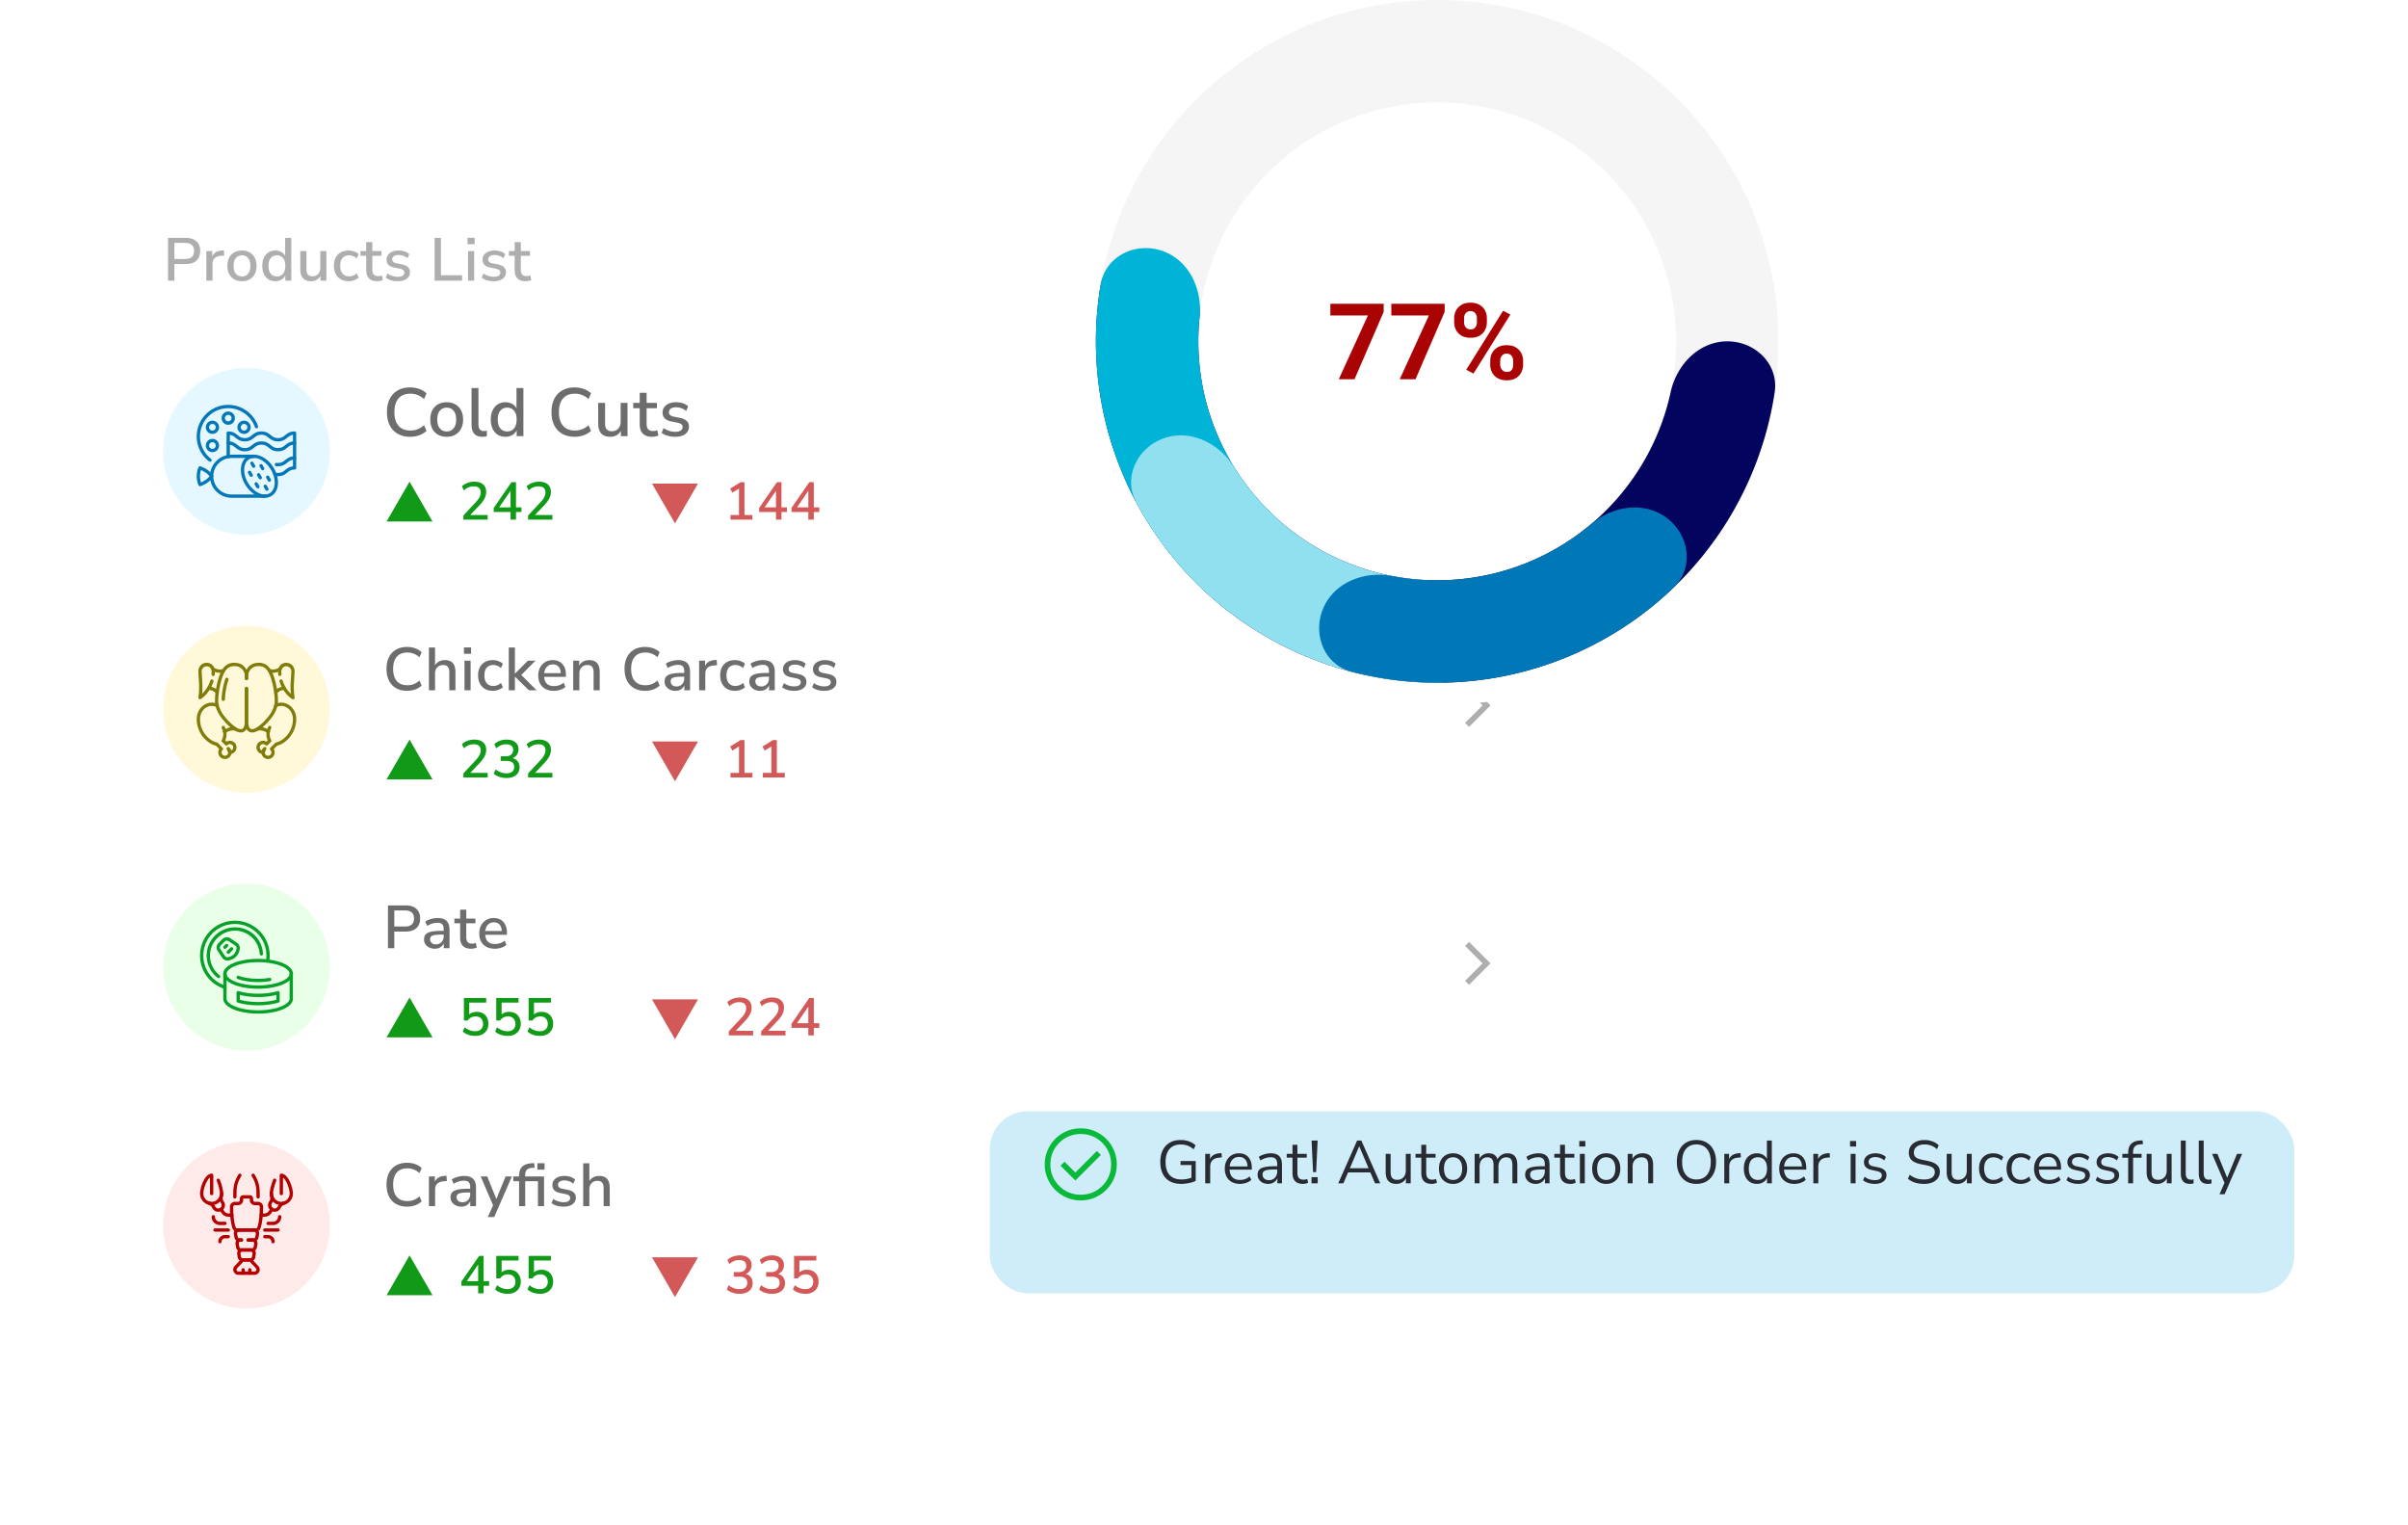 <svg width="635" height="402" fill="none" xmlns="http://www.w3.org/2000/svg"><g filter="url(#filter0_d_1167_1154)"><rect x="25" y="34" width="393" height="344" rx="24" fill="#fff"/><path d="M44.312 75V63.72h4.672c1.216 0 2.155.304 2.816.912.661.597.992 1.44.992 2.528 0 1.099-.33 1.952-.992 2.56-.661.597-1.6.896-2.816.896h-3.008V75h-1.664zm1.664-5.712h2.768c1.621 0 2.432-.71 2.432-2.128 0-1.408-.81-2.112-2.432-2.112h-2.768v4.24zM54.406 75v-7.808h1.567v1.392c.406-.928 1.248-1.445 2.528-1.552L59.03 67l.112 1.376-.976.096c-1.418.139-2.128.87-2.128 2.192V75h-1.632zm9.41.144c-.789 0-1.471-.165-2.047-.496a3.448 3.448 0 01-1.344-1.392c-.31-.608-.464-1.328-.464-2.16 0-.832.154-1.547.464-2.144a3.423 3.423 0 011.344-1.408c.576-.33 1.258-.496 2.048-.496.768 0 1.44.165 2.016.496.576.33 1.024.8 1.344 1.408.32.597.48 1.312.48 2.144 0 .832-.16 1.552-.48 2.16a3.448 3.448 0 01-1.344 1.392c-.576.33-1.248.496-2.016.496zm0-1.248c.662 0 1.195-.24 1.6-.72.406-.48.609-1.173.609-2.08s-.203-1.595-.608-2.064c-.406-.48-.939-.72-1.6-.72-.672 0-1.21.24-1.616.72-.406.47-.608 1.157-.608 2.064s.202 1.6.608 2.08c.405.48.944.72 1.616.72zm8.792 1.248c-.683 0-1.286-.16-1.808-.48-.512-.33-.912-.8-1.2-1.408-.288-.608-.432-1.328-.432-2.16 0-.832.144-1.547.432-2.144.288-.608.688-1.077 1.2-1.408.512-.33 1.114-.496 1.808-.496.586 0 1.109.128 1.568.384.458.256.8.603 1.024 1.04V63.72h1.616V75h-1.584v-1.36c-.224.47-.571.837-1.04 1.104-.459.267-.987.4-1.584.4zm.416-1.248c.661 0 1.194-.24 1.6-.72.405-.48.608-1.173.608-2.08s-.203-1.595-.608-2.064c-.406-.48-.939-.72-1.6-.72-.672 0-1.211.24-1.616.72-.406.47-.608 1.157-.608 2.064s.202 1.6.608 2.08c.405.48.944.72 1.616.72zm9.005 1.248c-1.888 0-2.832-1.05-2.832-3.152v-4.8h1.616v4.816c0 .63.128 1.093.384 1.392.256.299.661.448 1.216.448.608 0 1.098-.203 1.472-.608.384-.405.576-.95.576-1.632v-4.416h1.616V75h-1.568v-1.248a2.598 2.598 0 01-1.024 1.04 2.97 2.97 0 01-1.456.352zm9.925 0c-.8 0-1.493-.165-2.08-.496a3.53 3.53 0 01-1.344-1.424c-.32-.619-.48-1.344-.48-2.176 0-1.237.352-2.213 1.056-2.928.704-.715 1.654-1.072 2.848-1.072.49 0 .976.085 1.456.256.48.17.875.405 1.184.704l-.512 1.136a2.836 2.836 0 00-.992-.608 2.749 2.749 0 00-1.008-.208c-.757 0-1.344.24-1.76.72-.405.47-.608 1.141-.608 2.016s.203 1.563.608 2.064c.416.49 1.003.736 1.76.736a2.949 2.949 0 002-.816l.512 1.152c-.31.288-.71.517-1.2.688-.48.17-.96.256-1.44.256zm7.533 0c-.982 0-1.712-.25-2.192-.752-.48-.501-.72-1.227-.72-2.176V68.44h-1.52v-1.248h1.52V64.84h1.615v2.352h2.416v1.248h-2.415v3.648c0 .565.117.992.352 1.28.245.288.64.432 1.183.432.171 0 .336-.016.496-.048.16-.043.32-.09.48-.144l.256 1.216c-.16.096-.384.17-.672.224a3.55 3.55 0 01-.8.096zm5.411 0c-.64 0-1.237-.08-1.792-.24-.554-.17-1.018-.405-1.392-.704l.464-1.088a4.777 4.777 0 002.736.864c.566 0 .992-.101 1.28-.304a.95.95 0 00.432-.816c0-.277-.096-.49-.288-.64-.192-.16-.48-.283-.864-.368l-1.52-.304c-1.344-.277-2.016-.97-2.016-2.08 0-.736.294-1.323.88-1.76.587-.437 1.355-.656 2.304-.656.544 0 1.062.08 1.552.24.502.16.918.4 1.248.72l-.464 1.088a3.446 3.446 0 00-1.104-.64 3.628 3.628 0 00-1.232-.224c-.554 0-.976.107-1.264.32a.964.964 0 00-.432.832c0 .533.352.875 1.056 1.024l1.52.304c.694.139 1.216.373 1.568.704.363.33.544.779.544 1.344 0 .747-.293 1.333-.88 1.76-.586.416-1.365.624-2.336.624zm9.713-.144V63.72h1.664v9.856h5.584V75h-7.248zm8.668-9.616v-1.68h1.888v1.68h-1.888zm.144 9.616v-7.808h1.616V75h-1.616zm6.787.144c-.64 0-1.237-.08-1.792-.24-.555-.17-1.019-.405-1.392-.704l.464-1.088a4.777 4.777 0 002.736.864c.565 0 .992-.101 1.28-.304a.95.95 0 00.432-.816c0-.277-.096-.49-.288-.64-.192-.16-.48-.283-.864-.368l-1.52-.304c-1.344-.277-2.016-.97-2.016-2.08 0-.736.293-1.323.88-1.76.587-.437 1.355-.656 2.304-.656.544 0 1.061.08 1.552.24.501.16.917.4 1.248.72l-.464 1.088a3.446 3.446 0 00-1.104-.64 3.632 3.632 0 00-1.232-.224c-.555 0-.976.107-1.264.32a.964.964 0 00-.432.832c0 .533.352.875 1.056 1.024l1.52.304c.693.139 1.216.373 1.568.704.363.33.544.779.544 1.344 0 .747-.293 1.333-.88 1.76-.587.416-1.365.624-2.336.624zm8.424 0c-.981 0-1.712-.25-2.192-.752-.48-.501-.72-1.227-.72-2.176V68.44h-1.52v-1.248h1.52V64.84h1.616v2.352h2.416v1.248h-2.416v3.648c0 .565.117.992.352 1.28.245.288.64.432 1.184.432.171 0 .336-.016.496-.048.16-.043.32-.09.48-.144l.256 1.216c-.16.096-.384.17-.672.224a3.554 3.554 0 01-.8.096zM389.25 78.75v-5.5h1.5v2h8v1.5h-8v2h-1.5zm-8-2v-1.5h5.5v1.5h-5.5zm4-4v-2h-4v-1.5h4v-2h1.5v5.5h-1.5zm4-2v-1.5h9.5v1.5h-9.5zm4-4v-5.5h1.5v2h4v1.5h-4v2h-1.5zm-12-2v-1.5h9.5v1.5h-9.5zm9.7 54.25l-4.6-4.6 1.05-1.05 5.65 5.65-5.65 5.65-1.05-1.05 4.6-4.6z" fill="#AEAEAE"/><path d="M108.164 116.162c-1.284 0-2.382-.264-3.294-.792a5.304 5.304 0 01-2.106-2.25c-.48-.984-.72-2.142-.72-3.474 0-1.332.24-2.484.72-3.456a5.304 5.304 0 012.106-2.25c.912-.528 2.01-.792 3.294-.792.864 0 1.668.138 2.412.414.756.264 1.386.648 1.89 1.152l-.648 1.494c-.552-.492-1.122-.846-1.71-1.062a5.09 5.09 0 00-1.89-.342c-1.368 0-2.412.42-3.132 1.26-.72.84-1.08 2.034-1.08 3.582s.36 2.748 1.08 3.6c.72.84 1.764 1.26 3.132 1.26.684 0 1.314-.108 1.89-.324.588-.228 1.158-.588 1.71-1.08l.648 1.494c-.504.492-1.134.876-1.89 1.152a6.881 6.881 0 01-2.412.414zm9.641 0c-.888 0-1.656-.186-2.304-.558a3.879 3.879 0 01-1.512-1.566c-.348-.684-.522-1.494-.522-2.43 0-.936.174-1.74.522-2.412a3.851 3.851 0 011.512-1.584c.648-.372 1.416-.558 2.304-.558.864 0 1.62.186 2.268.558.648.372 1.152.9 1.512 1.584.36.672.54 1.476.54 2.412 0 .936-.18 1.746-.54 2.43a3.879 3.879 0 01-1.512 1.566c-.648.372-1.404.558-2.268.558zm0-1.404c.744 0 1.344-.27 1.8-.81.456-.54.684-1.32.684-2.34 0-1.02-.228-1.794-.684-2.322-.456-.54-1.056-.81-1.8-.81-.756 0-1.362.27-1.818.81-.456.528-.684 1.302-.684 2.322s.228 1.8.684 2.34c.456.54 1.062.81 1.818.81zm9.404 1.404c-.96 0-1.68-.27-2.16-.81-.468-.54-.702-1.332-.702-2.376v-9.666h1.818v9.558c0 1.188.486 1.782 1.458 1.782a4 4 0 00.396-.018c.132-.012.264-.036.396-.072l-.036 1.458a5.11 5.11 0 01-1.17.144zm6.08 0c-.768 0-1.446-.18-2.034-.54-.576-.372-1.026-.9-1.35-1.584-.324-.684-.486-1.494-.486-2.43 0-.936.162-1.74.486-2.412.324-.684.774-1.212 1.35-1.584.576-.372 1.254-.558 2.034-.558.66 0 1.248.144 1.764.432.516.288.9.678 1.152 1.17v-5.346h1.818V116h-1.782v-1.53a2.783 2.783 0 01-1.17 1.242c-.516.3-1.11.45-1.782.45zm.468-1.404c.744 0 1.344-.27 1.8-.81.456-.54.684-1.32.684-2.34 0-1.02-.228-1.794-.684-2.322-.456-.54-1.056-.81-1.8-.81-.756 0-1.362.27-1.818.81-.456.528-.684 1.302-.684 2.322s.228 1.8.684 2.34c.456.54 1.062.81 1.818.81zm17.793 1.404c-1.284 0-2.382-.264-3.294-.792a5.304 5.304 0 01-2.106-2.25c-.48-.984-.72-2.142-.72-3.474 0-1.332.24-2.484.72-3.456a5.304 5.304 0 012.106-2.25c.912-.528 2.01-.792 3.294-.792.864 0 1.668.138 2.412.414.756.264 1.386.648 1.89 1.152l-.648 1.494c-.552-.492-1.122-.846-1.71-1.062a5.09 5.09 0 00-1.89-.342c-1.368 0-2.412.42-3.132 1.26-.72.84-1.08 2.034-1.08 3.582s.36 2.748 1.08 3.6c.72.84 1.764 1.26 3.132 1.26.684 0 1.314-.108 1.89-.324.588-.228 1.158-.588 1.71-1.08l.648 1.494c-.504.492-1.134.876-1.89 1.152a6.881 6.881 0 01-2.412.414zm9.379 0c-2.124 0-3.186-1.182-3.186-3.546v-5.4h1.818v5.418c0 .708.144 1.23.432 1.566.288.336.744.504 1.368.504.684 0 1.236-.228 1.656-.684.432-.456.648-1.068.648-1.836v-4.968h1.818V116h-1.764v-1.404a2.923 2.923 0 01-1.152 1.17c-.48.264-1.026.396-1.638.396zm11.041 0c-1.104 0-1.926-.282-2.466-.846-.54-.564-.81-1.38-.81-2.448v-4.248h-1.71v-1.404h1.71v-2.646h1.818v2.646h2.718v1.404h-2.718v4.104c0 .636.132 1.116.396 1.44.276.324.72.486 1.332.486.192 0 .378-.018.558-.054.18-.048.36-.102.54-.162l.288 1.368c-.18.108-.432.192-.756.252a4 4 0 01-.9.108zm6.088 0c-.72 0-1.392-.09-2.016-.27-.624-.192-1.146-.456-1.566-.792l.522-1.224c.444.312.93.552 1.458.72.54.168 1.08.252 1.62.252.636 0 1.116-.114 1.44-.342.324-.228.486-.534.486-.918 0-.312-.108-.552-.324-.72-.216-.18-.54-.318-.972-.414l-1.71-.342c-1.512-.312-2.268-1.092-2.268-2.34 0-.828.33-1.488.99-1.98.66-.492 1.524-.738 2.592-.738.612 0 1.194.09 1.746.27.564.18 1.032.45 1.404.81l-.522 1.224a3.876 3.876 0 00-1.242-.72 4.083 4.083 0 00-1.386-.252c-.624 0-1.098.12-1.422.36-.324.228-.486.54-.486.936 0 .6.396.984 1.188 1.152l1.71.342c.78.156 1.368.42 1.764.792.408.372.612.876.612 1.512 0 .84-.33 1.5-.99 1.98-.66.468-1.536.702-2.628.702z" fill="#6D6D6D"/><path d="M122.19 138v-1.078l3.29-3.528c.457-.495.784-.943.98-1.344.205-.401.308-.807.308-1.218 0-1.064-.625-1.596-1.876-1.596-.952 0-1.806.359-2.562 1.078l-.518-1.106c.373-.364.849-.653 1.428-.868a4.963 4.963 0 011.806-.336c1.017 0 1.797.233 2.338.7.551.467.826 1.134.826 2.002 0 .588-.145 1.162-.434 1.722-.28.56-.723 1.157-1.33 1.792l-2.436 2.562h4.592V138h-6.412zm12.441 0v-2.002h-4.438v-1.078l4.69-6.79h1.19v6.65h1.442v1.218h-1.442V138h-1.442zm0-3.22v-4.382l-2.996 4.382h2.996zm4.628 3.22v-1.078l3.29-3.528c.457-.495.784-.943.98-1.344.205-.401.308-.807.308-1.218 0-1.064-.625-1.596-1.876-1.596-.952 0-1.806.359-2.562 1.078l-.518-1.106c.373-.364.849-.653 1.428-.868a4.963 4.963 0 011.806-.336c1.017 0 1.797.233 2.338.7.551.467.826 1.134.826 2.002 0 .588-.145 1.162-.434 1.722-.28.56-.723 1.157-1.33 1.792l-2.436 2.562h4.592V138h-6.412zM108 128l6.062 10.5h-12.124L108 128z" fill="#119A17"/><path d="M192.638 138v-1.218h2.24v-6.972l-1.75 1.092-.588-1.078 2.758-1.694h1.022v8.652h2.1V138h-5.782zm11.993 0v-2.002h-4.438v-1.078l4.69-6.79h1.19v6.65h1.442v1.218h-1.442V138h-1.442zm0-3.22v-4.382l-2.996 4.382h2.996zm8.534 3.22v-2.002h-4.438v-1.078l4.69-6.79h1.19v6.65h1.442v1.218h-1.442V138h-1.442zm0-3.22v-4.382l-2.996 4.382h2.996zM178 139l-6.062-10.5h12.124L178 139z" fill="#D35858"/><circle cx="65" cy="120" r="22" fill="#E6F8FF"/><g clip-path="url(#clip0_1167_1154)" fill="#0377B9"><path d="M69.833 132.25h-8.77a5.695 5.695 0 01-5.688-5.688 5.694 5.694 0 015.688-5.687H67a.437.437 0 110 .875h-5.939a4.818 4.818 0 00-4.812 4.812 4.818 4.818 0 004.813 4.813h8.77a.437.437 0 110 .875z"/><path d="M69.851 132.245c-1.843 0-3.929-1.333-5.22-3.529-1.001-1.701-1.351-3.639-.938-5.184.27-1.005.836-1.777 1.636-2.23 2.087-1.183 5.17.212 6.875 3.107 1 1.701 1.35 3.639.937 5.184-.27 1.005-.836 1.777-1.636 2.23a3.318 3.318 0 01-1.654.422zm-2.838-10.499a2.5 2.5 0 00-1.252.317c-.592.336-1.014.922-1.222 1.695-.355 1.324-.039 3.011.845 4.514 1.464 2.486 4.015 3.737 5.689 2.79.593-.336 1.015-.922 1.223-1.695.354-1.324.038-3.011-.846-4.514-1.13-1.923-2.914-3.106-4.437-3.106v-.001z"/><path d="M68.636 127.38a.439.439 0 01-.38-.219l-.437-.758a.437.437 0 01.757-.438l.437.758a.437.437 0 01-.378.657zm-2.39-.641a.439.439 0 01-.38-.219l-.437-.758a.437.437 0 01.757-.438l.438.758a.439.439 0 01-.379.657h.001zm3.031-1.75a.439.439 0 01-.38-.219l-.437-.758a.437.437 0 01.757-.438l.437.758a.439.439 0 01-.378.657zm-1.281 4.78a.438.438 0 01-.38-.218l-.437-.758a.437.437 0 11.757-.438l.438.758a.437.437 0 01-.379.656h.001zm3.031-1.75a.438.438 0 01-.38-.218l-.437-.758a.437.437 0 11.757-.438l.437.758a.437.437 0 01-.378.656zm-4.141-3.671a.439.439 0 01-.38-.219l-.437-.758a.437.437 0 01.757-.438l.437.758a.439.439 0 01-.378.657zm3.5 6.062a.438.438 0 01-.38-.218l-.437-.758a.437.437 0 11.757-.438l.437.758a.437.437 0 01-.378.656zm-17.636-1.223a.44.44 0 01-.392-.241c-.02-.04-.483-.984-.483-2.384s.464-2.343.483-2.383a.44.44 0 01.53-.22c1.335.446 2.626 1.372 3.288 2.36a.437.437 0 010 .486c-.662.988-1.953 1.914-3.288 2.36a.44.44 0 01-.138.022zm.252-4.251a5.326 5.326 0 00-.252 1.626c0 .708.139 1.28.252 1.627.904-.374 1.743-.976 2.267-1.627-.524-.65-1.363-1.252-2.267-1.626zm20.31-.998c-.169 0-.333-.01-.49-.029a.438.438 0 01.106-.868c.121.014.25.021.384.021.94 0 1.392-.36 1.915-.778.569-.455 1.214-.972 2.46-.972a.438.438 0 010 .876c-.94 0-1.391.36-1.914.778-.57.455-1.214.972-2.461.972z"/><path d="M73.313 126.563c-.329 0-.646-.039-.944-.114a.438.438 0 01.215-.848c.231.059.468.088.727.088.941 0 1.392-.361 1.915-.779.498-.398 1.054-.843 2.023-.948v-8.306c-.657.094-1.042.402-1.477.749-.568.455-1.214.971-2.46.971-1.247 0-1.892-.515-2.461-.97-.524-.419-.976-.78-1.919-.78-.943 0-1.388.361-1.91.779-.568.455-1.213.971-2.46.971-1.248 0-1.893-.516-2.461-.971-.435-.348-.82-.655-1.477-.749v5.732a.437.437 0 11-.875 0v-6.199c0-.242.196-.438.438-.438 1.246 0 1.892.516 2.46.971.523.418.974.779 1.914.779.941 0 1.393-.361 1.915-.78.567-.455 1.212-.97 2.456-.97 1.245 0 1.896.516 2.465.971.523.418.975.779 1.914.779.94 0 1.392-.361 1.915-.779.568-.455 1.214-.971 2.46-.971.242 0 .438.196.438.438v9.187a.438.438 0 01-.438.438c-.94 0-1.39.361-1.914.778-.568.455-1.214.972-2.46.972v-.001z"/><path d="M73.311 120c-1.248 0-1.892-.516-2.46-.971-.523-.418-.975-.779-1.916-.779-.94 0-1.39.361-1.913.779-.568.455-1.213.971-2.46.971-1.246 0-1.892-.516-2.46-.971-.523-.418-.974-.779-1.914-.779a.438.438 0 010-.875c1.246 0 1.892.516 2.46.971.523.418.974.779 1.914.779.941 0 1.392-.361 1.913-.779.57-.455 1.213-.971 2.46-.971 1.247 0 1.892.516 2.461.971.523.418.975.779 1.915.779.941 0 1.393-.361 1.916-.779.568-.455 1.214-.971 2.46-.971a.437.437 0 110 .875c-.94 0-1.392.361-1.915.779-.568.455-1.214.971-2.46.971z"/><path d="M55.375 122.73a.44.44 0 01-.267-.091 8.255 8.255 0 01-3.232-6.577c-.001-4.583 3.727-8.312 8.311-8.312a8.324 8.324 0 017.851 5.575.437.437 0 11-.825.287 7.448 7.448 0 00-7.024-4.988c-4.102 0-7.438 3.336-7.438 7.437a7.39 7.39 0 002.893 5.885.436.436 0 01-.268.783l-.001.001z"/><path d="M60.188 113c-.965 0-1.75-.785-1.75-1.75s.785-1.75 1.75-1.75c.964 0 1.75.785 1.75 1.75s-.786 1.75-1.75 1.75zm0-2.625a.876.876 0 00-.876.875.876.876 0 001.75 0 .876.876 0 00-.875-.875zm-4.171 5.032c-.303 0-.602-.079-.871-.235a1.743 1.743 0 01-.816-1.062 1.749 1.749 0 113.38-.907c.122.452.06.924-.175 1.328a1.741 1.741 0 01-1.518.876zm.005-2.626a.872.872 0 00-.847 1.103.87.87 0 00.408.531.87.87 0 001.196-.32.873.873 0 00-.757-1.314zm.001 7.439a1.735 1.735 0 01-1.518-.876 1.736 1.736 0 01-.175-1.328 1.73 1.73 0 01.816-1.062 1.746 1.746 0 012.39.641c.233.405.296.876.174 1.328-.121.451-.41.829-.816 1.062-.27.155-.568.235-.871.235zm-.005-2.626a.872.872 0 00-.757 1.313.869.869 0 00.532.408.871.871 0 001.072-.619.871.871 0 00-.62-1.072.935.935 0 00-.227-.03zm8.34-2.187c-.152 0-.305-.019-.456-.06a1.753 1.753 0 01-.421-3.207 1.754 1.754 0 012.39.641c.235.405.296.876.176 1.328-.122.452-.41.829-.816 1.062a1.744 1.744 0 01-.872.235l-.001.001zm-.004-2.626a.878.878 0 00-.225 1.721.876.876 0 10.225-1.721z"/></g><path d="M390.95 187l-4.6-4.6 1.05-1.05 5.65 5.65-5.65 5.65-1.05-1.05 4.6-4.6z" fill="#AEAEAE"/><path d="M107.368 183.144c-1.141 0-2.117-.235-2.928-.704a4.708 4.708 0 01-1.872-2c-.427-.875-.64-1.904-.64-3.088 0-1.184.213-2.208.64-3.072a4.708 4.708 0 011.872-2c.811-.469 1.787-.704 2.928-.704.768 0 1.483.123 2.144.368.672.235 1.232.576 1.68 1.024l-.576 1.328c-.491-.437-.997-.752-1.52-.944a4.518 4.518 0 00-1.68-.304c-1.216 0-2.144.373-2.784 1.12-.64.747-.96 1.808-.96 3.184 0 1.376.32 2.443.96 3.2.64.747 1.568 1.12 2.784 1.12.608 0 1.168-.096 1.68-.288.523-.203 1.029-.523 1.52-.96l.576 1.328c-.448.437-1.008.779-1.68 1.024a6.123 6.123 0 01-2.144.368zm5.74-.144v-11.28h1.616v4.688a2.573 2.573 0 011.072-1.008 3.32 3.32 0 011.536-.352c1.846 0 2.769 1.045 2.769 3.136V183h-1.617v-4.72c0-.672-.133-1.163-.399-1.472-.256-.309-.662-.464-1.216-.464-.651 0-1.174.208-1.569.624-.384.405-.576.944-.576 1.616V183h-1.616zm9.235-9.616v-1.68h1.888v1.68h-1.888zm.144 9.616v-7.808h1.616V183h-1.616zm7.491.144c-.8 0-1.493-.165-2.08-.496a3.529 3.529 0 01-1.344-1.424c-.32-.619-.48-1.344-.48-2.176 0-1.237.352-2.213 1.056-2.928.704-.715 1.653-1.072 2.848-1.072.491 0 .976.085 1.456.256.48.171.875.405 1.184.704l-.512 1.136a2.841 2.841 0 00-.992-.608 2.743 2.743 0 00-1.008-.208c-.757 0-1.344.24-1.76.72-.405.469-.608 1.141-.608 2.016s.203 1.563.608 2.064c.416.491 1.003.736 1.76.736a2.949 2.949 0 002-.816l.512 1.152c-.309.288-.709.517-1.2.688-.48.171-.96.256-1.44.256zm4.189-.144v-11.28h1.616v6.88h.032l3.392-3.408h2l-3.744 3.76 4.032 4.048h-2.016l-3.664-3.568h-.032V183h-1.616zm11.902.144c-1.28 0-2.288-.357-3.024-1.072-.736-.725-1.104-1.712-1.104-2.96 0-.8.16-1.504.48-2.112a3.606 3.606 0 011.36-1.44c.576-.341 1.237-.512 1.984-.512 1.077 0 1.925.347 2.544 1.04.618.683.928 1.627.928 2.832v.544h-5.728c.117 1.621.976 2.432 2.576 2.432a4.21 4.21 0 001.312-.208 3.642 3.642 0 001.232-.688l.48 1.12c-.352.32-.806.571-1.36.752a5.389 5.389 0 01-1.68.272zm-.24-6.96c-.672 0-1.206.208-1.6.624-.395.416-.635.971-.72 1.664h4.368c-.032-.725-.224-1.285-.576-1.68-.352-.405-.843-.608-1.472-.608zm5.329 6.816v-7.808h1.568v1.296c.267-.469.63-.827 1.088-1.072.47-.245.992-.368 1.568-.368 1.846 0 2.768 1.045 2.768 3.136V183h-1.616v-4.72c0-.672-.133-1.163-.4-1.472-.256-.309-.661-.464-1.216-.464-.65 0-1.173.208-1.568.624-.384.405-.576.944-.576 1.616V183h-1.616zm18.974.144c-1.141 0-2.117-.235-2.928-.704a4.72 4.72 0 01-1.872-2c-.426-.875-.64-1.904-.64-3.088 0-1.184.214-2.208.64-3.072a4.72 4.72 0 011.872-2c.811-.469 1.787-.704 2.928-.704.768 0 1.483.123 2.144.368.672.235 1.232.576 1.68 1.024l-.576 1.328c-.49-.437-.997-.752-1.52-.944a4.518 4.518 0 00-1.68-.304c-1.216 0-2.144.373-2.784 1.12-.64.747-.96 1.808-.96 3.184 0 1.376.32 2.443.96 3.2.64.747 1.568 1.12 2.784 1.12.608 0 1.168-.096 1.68-.288.523-.203 1.03-.523 1.52-.96l.576 1.328c-.448.437-1.008.779-1.68 1.024a6.123 6.123 0 01-2.144.368zm7.971 0a3.217 3.217 0 01-1.456-.32 2.71 2.71 0 01-1.024-.864 2.15 2.15 0 01-.368-1.232c0-.576.144-1.029.432-1.36.299-.331.784-.571 1.456-.72.683-.149 1.6-.224 2.752-.224h.544v-.416c0-.608-.128-1.045-.384-1.312-.256-.267-.677-.4-1.264-.4-.448 0-.896.069-1.344.208a5.585 5.585 0 00-1.376.624l-.496-1.136c.406-.288.912-.517 1.52-.688a6.442 6.442 0 011.744-.256c1.067 0 1.856.256 2.368.768.512.501.768 1.291.768 2.368V183h-1.52v-1.296c-.192.448-.49.8-.896 1.056-.405.256-.89.384-1.456.384zm.32-1.152c.576 0 1.056-.203 1.44-.608.384-.405.576-.917.576-1.536v-.432h-.528c-.778 0-1.392.037-1.84.112-.437.075-.752.203-.944.384-.181.171-.272.411-.272.72 0 .405.139.736.416.992.278.245.662.368 1.152.368zm5.938 1.008v-7.808h1.568v1.392c.405-.928 1.248-1.445 2.528-1.552l.528-.032.112 1.376-.976.096c-1.419.139-2.128.869-2.128 2.192V183h-1.632zm9.459.144c-.8 0-1.493-.165-2.08-.496a3.529 3.529 0 01-1.344-1.424c-.32-.619-.48-1.344-.48-2.176 0-1.237.352-2.213 1.056-2.928.704-.715 1.654-1.072 2.848-1.072.491 0 .976.085 1.456.256.48.171.875.405 1.184.704l-.512 1.136a2.832 2.832 0 00-.992-.608 2.743 2.743 0 00-1.008-.208c-.757 0-1.344.24-1.76.72-.405.469-.608 1.141-.608 2.016s.203 1.563.608 2.064c.416.491 1.003.736 1.76.736a2.949 2.949 0 002-.816l.512 1.152c-.309.288-.709.517-1.2.688-.48.171-.96.256-1.44.256zm6.623 0c-.544 0-1.03-.107-1.456-.32a2.702 2.702 0 01-1.024-.864 2.143 2.143 0 01-.368-1.232c0-.576.144-1.029.432-1.36.298-.331.784-.571 1.456-.72.682-.149 1.6-.224 2.752-.224h.544v-.416c0-.608-.128-1.045-.384-1.312-.256-.267-.678-.4-1.264-.4-.448 0-.896.069-1.344.208a5.568 5.568 0 00-1.376.624l-.496-1.136c.405-.288.912-.517 1.52-.688a6.437 6.437 0 011.744-.256c1.066 0 1.856.256 2.368.768.512.501.768 1.291.768 2.368V183h-1.52v-1.296c-.192.448-.491.8-.896 1.056-.406.256-.891.384-1.456.384zm.32-1.152c.576 0 1.056-.203 1.44-.608.384-.405.576-.917.576-1.536v-.432h-.528c-.779 0-1.392.037-1.84.112-.438.075-.752.203-.944.384-.182.171-.272.411-.272.72 0 .405.138.736.416.992.277.245.661.368 1.152.368zm8.673 1.152c-.64 0-1.237-.08-1.792-.24-.554-.171-1.018-.405-1.392-.704l.464-1.088c.395.277.827.491 1.296.64.48.149.96.224 1.44.224.566 0 .992-.101 1.28-.304a.95.95 0 00.432-.816c0-.277-.096-.491-.288-.64-.192-.16-.48-.283-.864-.368l-1.52-.304c-1.344-.277-2.016-.971-2.016-2.08 0-.736.294-1.323.88-1.76.587-.437 1.355-.656 2.304-.656.544 0 1.062.08 1.552.24.502.16.918.4 1.248.72l-.464 1.088a3.446 3.446 0 00-1.104-.64 3.635 3.635 0 00-1.232-.224c-.554 0-.976.107-1.264.32a.964.964 0 00-.432.832c0 .533.352.875 1.056 1.024l1.52.304c.694.139 1.216.373 1.568.704.363.331.544.779.544 1.344 0 .747-.293 1.333-.88 1.76-.586.416-1.365.624-2.336.624zm7.91 0c-.64 0-1.237-.08-1.792-.24-.554-.171-1.018-.405-1.392-.704l.464-1.088c.395.277.827.491 1.296.64.48.149.96.224 1.44.224.566 0 .992-.101 1.28-.304a.95.95 0 00.432-.816c0-.277-.096-.491-.288-.64-.192-.16-.48-.283-.864-.368l-1.52-.304c-1.344-.277-2.016-.971-2.016-2.08 0-.736.294-1.323.88-1.76.587-.437 1.355-.656 2.304-.656.544 0 1.062.08 1.552.24.502.16.918.4 1.248.72l-.464 1.088a3.446 3.446 0 00-1.104-.64 3.635 3.635 0 00-1.232-.224c-.554 0-.976.107-1.264.32a.964.964 0 00-.432.832c0 .533.352.875 1.056 1.024l1.52.304c.694.139 1.216.373 1.568.704.363.331.544.779.544 1.344 0 .747-.293 1.333-.88 1.76-.586.416-1.365.624-2.336.624z" fill="#6D6D6D"/><path d="M122.19 206v-1.078l3.29-3.528c.457-.495.784-.943.98-1.344.205-.401.308-.807.308-1.218 0-1.064-.625-1.596-1.876-1.596-.952 0-1.806.359-2.562 1.078l-.518-1.106c.373-.364.849-.653 1.428-.868a4.963 4.963 0 011.806-.336c1.017 0 1.797.233 2.338.7.551.467.826 1.134.826 2.002 0 .588-.145 1.162-.434 1.722-.28.56-.723 1.157-1.33 1.792l-2.436 2.562h4.592V206h-6.412zm11.391.126a6.02 6.02 0 01-1.89-.294c-.598-.205-1.097-.49-1.498-.854l.504-1.12c.438.355.891.616 1.358.784.466.168.961.252 1.484.252.672 0 1.18-.145 1.526-.434.354-.289.532-.705.532-1.246s-.178-.943-.532-1.204c-.346-.261-.85-.392-1.512-.392h-1.526V200.4h1.386c.588 0 1.05-.149 1.386-.448.345-.299.518-.709.518-1.232 0-.476-.159-.84-.476-1.092-.318-.261-.77-.392-1.358-.392-.999 0-1.872.359-2.618 1.078l-.504-1.106a3.796 3.796 0 011.428-.882 5.138 5.138 0 011.806-.322c.989 0 1.759.229 2.31.686.55.448.826 1.073.826 1.876 0 .541-.14 1.017-.42 1.428a2.315 2.315 0 01-1.134.896c.588.149 1.04.439 1.358.868.317.42.476.938.476 1.554 0 .868-.308 1.554-.924 2.058-.607.504-1.442.756-2.506.756zm5.678-.126v-1.078l3.29-3.528c.457-.495.784-.943.98-1.344.205-.401.308-.807.308-1.218 0-1.064-.625-1.596-1.876-1.596-.952 0-1.806.359-2.562 1.078l-.518-1.106c.373-.364.849-.653 1.428-.868a4.963 4.963 0 011.806-.336c1.017 0 1.797.233 2.338.7.551.467.826 1.134.826 2.002 0 .588-.145 1.162-.434 1.722-.28.56-.723 1.157-1.33 1.792l-2.436 2.562h4.592V206h-6.412zM108 196l6.062 10.5h-12.124L108 196z" fill="#119A17"/><path d="M192.638 206v-1.218h2.24v-6.972l-1.75 1.092-.588-1.078 2.758-1.694h1.022v8.652h2.1V206h-5.782zm8.535 0v-1.218h2.24v-6.972l-1.75 1.092-.588-1.078 2.758-1.694h1.022v8.652h2.1V206h-5.782zM178 207l-6.062-10.5h12.124L178 207z" fill="#D35858"/><circle cx="65" cy="188" r="22" fill="#FFF9DA"/><g clip-path="url(#clip1_1167_1154)" fill="#807C0A"><path d="M63.456 194.125c-2.06 0-5.219-3.832-5.844-5.05-.368-.714-.924-1.795-.924-3.263 0-3.102.94-6.618 1.81-8.097.768-1.303 1.852-1.965 3.222-1.965.697 0 1.35.137 1.838.384 1.107.561 1.88 1.829 1.88 3.082v.673a.437.437 0 01-.874 0v-.673c0-.937-.577-1.883-1.402-2.302-.367-.187-.88-.289-1.442-.289-1.053 0-1.859.502-2.467 1.535-.816 1.385-1.69 4.79-1.69 7.652 0 1.256.478 2.185.827 2.863.735 1.429 3.666 4.575 5.067 4.575.27 0 .47-.073.625-.231.328-.33.49-1.055.482-2.156v-8.281a.438.438 0 11.875 0v8.278c.01 1.376-.223 2.259-.734 2.775-.323.325-.742.489-1.247.489l-.002.001z"/><path d="M58.882 185.813h-.014a.439.439 0 01-.424-.451c.052-1.727.416-3.737.97-5.377a.438.438 0 11.83.28 18.722 18.722 0 00-.926 5.123.438.438 0 01-.438.425h.002zm.43 15.312a1.752 1.752 0 01-1.507-2.639l-.898-.898c-1.193-.279-2.407-1.095-3.348-2.258a7.514 7.514 0 01-1.683-4.705c0-1.216.43-2.338 1.215-3.16.736-.772 1.73-1.215 2.722-1.215.37 0 .984.088 1.605.333a.437.437 0 11-.322.813 3.811 3.811 0 00-1.282-.271c-1.474 0-3.063 1.338-3.063 3.5 0 3.42 2.591 5.76 4.46 6.134a.434.434 0 01.223.119l1.26 1.26a.438.438 0 010 .619.876.876 0 00.618 1.493.876.876 0 00.871-.791l-.396-.886a.437.437 0 01.692-.503c.239.216.412.489.505.79a.876.876 0 00-.36-1.672.862.862 0 00-.618.257.44.44 0 01-.62 0l-.822-.823a.437.437 0 01-.082-.505c.523-1.046.523-2.063 0-3.109a.437.437 0 11.783-.391c.597 1.194.642 2.405.134 3.601l.336.336a1.753 1.753 0 012.64 1.507 1.755 1.755 0 01-1.359 1.706 1.753 1.753 0 01-1.705 1.357l.001.001z"/><path d="M59.242 194.309a.438.438 0 01-.238-.804c1.035-.671 2.09-.922 3.136-.747a.437.437 0 11-.144.863c-.836-.139-1.659.062-2.516.618a.432.432 0 01-.237.07zm-6.492-8.934a.437.437 0 01-.433-.5c.298-2.089.182-3.734.08-5.185-.043-.622-.084-1.208-.084-1.754a2.19 2.19 0 012.187-2.187 2.19 2.19 0 012.188 2.187c0 .307-.015.615-.042.915a.437.437 0 11-.872-.08c.025-.275.038-.556.038-.836a1.313 1.313 0 00-2.624 0c0 .514.04 1.086.083 1.691.083 1.178.182 2.596.036 4.29a8.096 8.096 0 002.146-3.483.438.438 0 01.837.254c-.942 3.112-3.212 4.559-3.308 4.619a.431.431 0 01-.232.067v.002z"/><path d="M58.065 178.393a3.9 3.9 0 01-2.144-.633.437.437 0 11.483-.728c.681.452 1.608.601 2.418.391a.439.439 0 01.22.848 3.88 3.88 0 01-.976.124v-.002zm-.791 5.634a.437.437 0 01-.354-.179 2.138 2.138 0 00-1.896-.902.438.438 0 01-.05-.873 3.022 3.022 0 012.653 1.259.438.438 0 01-.353.695zm9.27 10.098c-.505 0-.925-.165-1.247-.489-.511-.516-.746-1.4-.734-2.779v-8.275a.438.438 0 11.875 0v8.278c-.008 1.103.154 1.828.482 2.159.156.158.355.231.625.231 1.401 0 4.332-3.146 5.067-4.575.349-.678.826-1.607.826-2.863 0-2.861-.874-6.267-1.69-7.652-.608-1.033-1.415-1.535-2.466-1.535-.562 0-1.075.103-1.442.289-.825.418-1.402 1.365-1.402 2.302v.673a.437.437 0 01-.875 0v-.673c0-1.253.774-2.521 1.88-3.082.488-.247 1.141-.384 1.84-.384 1.369 0 2.451.662 3.22 1.965.87 1.479 1.81 4.996 1.81 8.097 0 1.468-.555 2.548-.923 3.263-.626 1.218-3.785 5.05-5.844 5.05h-.002z"/><path d="M70.688 201.125c-.83 0-1.527-.581-1.706-1.357a1.754 1.754 0 01-1.357-1.705 1.752 1.752 0 012.64-1.508l.335-.335c-.509-1.197-.464-2.408.133-3.602a.437.437 0 11.784.391c-.523 1.046-.523 2.063 0 3.109a.437.437 0 01-.082.505l-.823.823a.44.44 0 01-.619 0 .876.876 0 10-.978 1.415c.093-.301.266-.575.504-.79a.437.437 0 01.692.504l-.395.886a.876.876 0 101.489-.702.436.436 0 010-.619l1.26-1.26a.431.431 0 01.222-.119c1.87-.374 4.46-2.714 4.46-6.134 0-2.162-1.588-3.5-3.062-3.5-.274 0-.776.071-1.283.271a.437.437 0 11-.321-.813c.62-.245 1.236-.333 1.604-.333 1.894 0 3.938 1.673 3.938 4.375a7.517 7.517 0 01-1.684 4.706c-.941 1.162-2.154 1.979-3.347 2.257l-.898.898a1.752 1.752 0 01-1.507 2.639v-.002z"/><path d="M70.757 194.309a.438.438 0 01-.237-.07c-.856-.556-1.68-.757-2.517-.618a.437.437 0 11-.143-.863c1.047-.175 2.102.076 3.136.747a.438.438 0 01-.239.804zm6.493-8.934a.431.431 0 01-.232-.067c-.096-.06-2.365-1.507-3.308-4.619a.437.437 0 11.838-.253 8.085 8.085 0 002.145 3.482c-.146-1.694-.046-3.112.037-4.29.042-.604.083-1.176.083-1.69a1.313 1.313 0 00-2.625 0c0 .281.013.561.037.835a.438.438 0 01-.872.08c-.027-.3-.041-.608-.041-.914a2.19 2.19 0 012.187-2.188 2.19 2.19 0 012.188 2.188c0 .545-.042 1.132-.086 1.753-.102 1.451-.217 3.096.081 5.185a.437.437 0 01-.433.5l.001-.002z"/><path d="M71.934 178.392c-.328 0-.657-.04-.975-.123a.438.438 0 01.22-.848c.81.21 1.736.06 2.418-.391a.437.437 0 11.483.728 3.9 3.9 0 01-2.145.632v.002zm.792 5.635a.438.438 0 01-.353-.695 3.022 3.022 0 012.653-1.259.437.437 0 11-.05.873 2.137 2.137 0 00-1.896.902.436.436 0 01-.354.179z"/></g><path d="M390.95 255l-4.6-4.6 1.05-1.05 5.65 5.65-5.65 5.65-1.05-1.05 4.6-4.6z" fill="#AEAEAE"/><path d="M102.312 251v-11.28h4.672c1.216 0 2.155.304 2.816.912.661.597.992 1.44.992 2.528 0 1.099-.331 1.952-.992 2.56-.661.597-1.6.896-2.816.896h-3.008V251h-1.664zm1.664-5.712h2.768c1.621 0 2.432-.709 2.432-2.128 0-1.408-.811-2.112-2.432-2.112h-2.768v4.24zm10.691 5.856a3.217 3.217 0 01-1.456-.32 2.702 2.702 0 01-1.024-.864 2.15 2.15 0 01-.368-1.232c0-.576.144-1.029.432-1.36.299-.331.784-.571 1.456-.72.683-.149 1.6-.224 2.752-.224h.544v-.416c0-.608-.128-1.045-.384-1.312-.256-.267-.677-.4-1.264-.4-.448 0-.896.069-1.344.208a5.568 5.568 0 00-1.376.624l-.496-1.136c.405-.288.912-.517 1.52-.688a6.437 6.437 0 011.744-.256c1.067 0 1.856.256 2.368.768.512.501.768 1.291.768 2.368V251h-1.52v-1.296c-.192.448-.491.8-.896 1.056s-.891.384-1.456.384zm.32-1.152c.576 0 1.056-.203 1.44-.608.384-.405.576-.917.576-1.536v-.432h-.528c-.779 0-1.392.037-1.84.112-.437.075-.752.203-.944.384-.181.171-.272.411-.272.72 0 .405.139.736.416.992.277.245.661.368 1.152.368zm9.266 1.152c-.982 0-1.712-.251-2.192-.752-.48-.501-.72-1.227-.72-2.176v-3.776h-1.52v-1.248h1.52v-2.352h1.616v2.352h2.416v1.248h-2.416v3.648c0 .565.117.992.352 1.28.245.288.64.432 1.184.432.17 0 .336-.016.496-.048.16-.043.32-.091.48-.144l.256 1.216c-.16.096-.384.171-.672.224a3.56 3.56 0 01-.8.096zm6.261 0c-1.28 0-2.288-.357-3.024-1.072-.736-.725-1.104-1.712-1.104-2.96 0-.8.16-1.504.48-2.112a3.613 3.613 0 011.36-1.44c.576-.341 1.238-.512 1.984-.512 1.078 0 1.926.347 2.544 1.04.619.683.928 1.627.928 2.832v.544h-5.728c.118 1.621.976 2.432 2.576 2.432.448 0 .886-.069 1.312-.208a3.633 3.633 0 001.232-.688l.48 1.12c-.352.32-.805.571-1.36.752a5.38 5.38 0 01-1.68.272zm-.24-6.96c-.672 0-1.205.208-1.6.624-.394.416-.634.971-.72 1.664h4.368c-.032-.725-.224-1.285-.576-1.68-.352-.405-.842-.608-1.472-.608z" fill="#6D6D6D"/><path d="M125.354 274.126a5.887 5.887 0 01-1.848-.294c-.588-.205-1.078-.49-1.47-.854l.49-1.12c.859.691 1.792 1.036 2.8 1.036.644 0 1.148-.173 1.512-.518.364-.355.546-.817.546-1.386 0-.588-.173-1.069-.518-1.442-.345-.373-.826-.56-1.442-.56-.868 0-1.563.359-2.086 1.078h-1.008v-5.936h5.88v1.218h-4.466v3.122c.523-.457 1.185-.686 1.988-.686.625 0 1.167.131 1.624.392a2.7 2.7 0 011.064 1.106c.252.467.378 1.013.378 1.638 0 .635-.14 1.195-.42 1.68-.28.476-.677.849-1.19 1.12-.513.271-1.125.406-1.834.406zm8.535 0a5.887 5.887 0 01-1.848-.294c-.588-.205-1.078-.49-1.47-.854l.49-1.12c.858.691 1.792 1.036 2.8 1.036.644 0 1.148-.173 1.512-.518.364-.355.546-.817.546-1.386 0-.588-.173-1.069-.518-1.442-.346-.373-.826-.56-1.442-.56-.868 0-1.564.359-2.086 1.078h-1.008v-5.936h5.88v1.218h-4.466v3.122c.522-.457 1.185-.686 1.988-.686.625 0 1.166.131 1.624.392a2.7 2.7 0 011.064 1.106c.252.467.378 1.013.378 1.638 0 .635-.14 1.195-.42 1.68-.28.476-.677.849-1.19 1.12-.514.271-1.125.406-1.834.406zm8.534 0a5.887 5.887 0 01-1.848-.294c-.588-.205-1.078-.49-1.47-.854l.49-1.12c.859.691 1.792 1.036 2.8 1.036.644 0 1.148-.173 1.512-.518.364-.355.546-.817.546-1.386 0-.588-.173-1.069-.518-1.442-.345-.373-.826-.56-1.442-.56-.868 0-1.563.359-2.086 1.078h-1.008v-5.936h5.88v1.218h-4.466v3.122c.523-.457 1.185-.686 1.988-.686.625 0 1.167.131 1.624.392a2.7 2.7 0 011.064 1.106c.252.467.378 1.013.378 1.638 0 .635-.14 1.195-.42 1.68-.28.476-.677.849-1.19 1.12-.513.271-1.125.406-1.834.406zM108 264l6.062 10.5h-12.124L108 264z" fill="#119A17"/><path d="M192.19 274v-1.078l3.29-3.528c.457-.495.784-.943.98-1.344.205-.401.308-.807.308-1.218 0-1.064-.625-1.596-1.876-1.596-.952 0-1.806.359-2.562 1.078l-.518-1.106c.373-.364.849-.653 1.428-.868a4.963 4.963 0 011.806-.336c1.017 0 1.797.233 2.338.7.551.467.826 1.134.826 2.002 0 .588-.145 1.162-.434 1.722-.28.56-.723 1.157-1.33 1.792l-2.436 2.562h4.592V274h-6.412zm8.535 0v-1.078l3.29-3.528c.457-.495.784-.943.98-1.344.205-.401.308-.807.308-1.218 0-1.064-.626-1.596-1.876-1.596-.952 0-1.806.359-2.562 1.078l-.518-1.106c.373-.364.849-.653 1.428-.868a4.955 4.955 0 011.806-.336c1.017 0 1.796.233 2.338.7.55.467.826 1.134.826 2.002 0 .588-.145 1.162-.434 1.722-.28.56-.724 1.157-1.33 1.792l-2.436 2.562h4.592V274h-6.412zm12.44 0v-2.002h-4.438v-1.078l4.69-6.79h1.19v6.65h1.442v1.218h-1.442V274h-1.442zm0-3.22v-4.382l-2.996 4.382h2.996zM178 275l-6.062-10.5h12.124L178 275z" fill="#D35858"/><circle cx="65" cy="256" r="22" fill="#EAFFE8"/><g clip-path="url(#clip2_1167_1154)" fill="#07A129"><path d="M68.063 261.688c-2.392 0-4.647-.376-6.35-1.057-1.83-.732-2.838-1.756-2.838-2.881 0-1.125 1.007-2.149 2.838-2.881 1.703-.681 3.959-1.057 6.35-1.057 2.39 0 4.646.376 6.349 1.057 1.83.732 2.838 1.756 2.838 2.881 0 1.125-1.007 2.149-2.838 2.881-1.703.681-3.959 1.057-6.35 1.057zm0-7c-2.283 0-4.422.353-6.025.994-1.453.582-2.288 1.335-2.288 2.068 0 .733.833 1.488 2.288 2.068 1.603.641 3.742.994 6.025.994 2.282 0 4.421-.353 6.024-.994 1.453-.582 2.288-1.335 2.288-2.068 0-.733-.833-1.488-2.288-2.068-1.603-.641-3.742-.994-6.025-.994zm0 11.375c-1.953 0-3.812-.249-5.376-.719a.438.438 0 01-.312-.419v-2.187a.439.439 0 01.563-.419c1.483.446 3.255.681 5.124.681 1.87 0 3.642-.235 5.125-.681a.437.437 0 01.563.419v2.187a.437.437 0 01-.312.419c-1.564.47-3.423.719-5.376.719zm-4.813-1.467c1.418.387 3.072.592 4.813.592 1.74 0 3.394-.205 4.812-.592v-1.282c-1.44.369-3.089.562-4.813.562-1.723 0-3.373-.193-4.812-.562v1.282z"/><path d="M68.062 259.938c-2.571 0-4.354-.447-5.397-.821a.439.439 0 01-.265-.56.439.439 0 01.56-.264c.978.351 2.657.768 5.102.768 1.053 0 2.058-.078 2.99-.235a.438.438 0 01.144.864 19.05 19.05 0 01-3.134.248z"/><path d="M68.063 268.25c-2.392 0-4.647-.375-6.35-1.057-1.83-.731-2.838-1.755-2.838-2.881v-6.562a.438.438 0 11.875 0v6.562c0 .733.833 1.488 2.288 2.069 1.603.641 3.742.994 6.025.994 2.282 0 4.421-.353 6.024-.994 1.453-.582 2.288-1.336 2.288-2.069v-6.562a.438.438 0 11.875 0v6.562c0 1.126-1.007 2.15-2.838 2.881-1.703.682-3.959 1.057-6.35 1.057z"/><path d="M59.313 261.724a.46.46 0 01-.132-.02 9.149 9.149 0 01-6.431-8.766c0-5.067 4.121-9.188 9.188-9.188 5.066 0 9.187 4.121 9.187 9.188 0 .514-.043 1.029-.128 1.531a.439.439 0 01-.863-.146 8.36 8.36 0 00.115-1.385c0-4.584-3.729-8.313-8.313-8.313-4.584 0-8.311 3.729-8.311 8.313a8.276 8.276 0 005.819 7.93.438.438 0 01-.132.855v.001z"/><path d="M57.645 258.901a.446.446 0 01-.27-.092 7.397 7.397 0 01-2.875-5.871c0-4.102 3.336-7.438 7.438-7.438 4.101 0 7.189 3.07 7.423 6.989a.438.438 0 01-.873.053 6.568 6.568 0 00-6.55-6.167c-3.468 0-6.563 2.944-6.563 6.563 0 2.036.925 3.924 2.539 5.18a.436.436 0 01-.27.782v.001z"/><path d="M60.042 254.25h-.077c-.555 0-1.07-.276-1.379-.738l-1.182-1.774a1.653 1.653 0 01-.279-.92c0-.443.173-.859.486-1.173l1.034-1.034a1.65 1.65 0 011.173-.486c.328 0 .646.096.92.279l1.774 1.182c.462.309.738.824.738 1.379v.077c0 .137-.014.267-.043.388-.348 1.494-1.282 2.428-2.777 2.777a1.672 1.672 0 01-.388.043zm-.224-5.25a.773.773 0 00-.554.23l-1.034 1.034a.78.78 0 00-.099.988l1.183 1.774a.78.78 0 00.651.349h.077a.854.854 0 00.19-.02c1.159-.27 1.853-.964 2.123-2.123a.841.841 0 00.02-.19v-.077a.78.78 0 00-.349-.651l-1.774-1.183a.78.78 0 00-.434-.131z"/><path d="M59.313 251.188a.439.439 0 01-.31-.748l.438-.437a.438.438 0 11.618.619l-.437.438a.437.437 0 01-.31.128zm.875 1.312a.439.439 0 01-.31-.747l.875-.875a.438.438 0 11.619.619l-.875.875a.437.437 0 01-.31.128z"/></g><path d="M390.95 323l-4.6-4.6 1.05-1.05 5.65 5.65-5.65 5.65-1.05-1.05 4.6-4.6z" fill="#AEAEAE"/><path d="M107.368 319.144c-1.141 0-2.117-.235-2.928-.704a4.708 4.708 0 01-1.872-2c-.427-.875-.64-1.904-.64-3.088 0-1.184.213-2.208.64-3.072a4.708 4.708 0 011.872-2c.811-.469 1.787-.704 2.928-.704.768 0 1.483.123 2.144.368.672.235 1.232.576 1.68 1.024l-.576 1.328c-.491-.437-.997-.752-1.52-.944a4.518 4.518 0 00-1.68-.304c-1.216 0-2.144.373-2.784 1.12-.64.747-.96 1.808-.96 3.184 0 1.376.32 2.443.96 3.2.64.747 1.568 1.12 2.784 1.12.608 0 1.168-.096 1.68-.288.523-.203 1.029-.523 1.52-.96l.576 1.328c-.448.437-1.008.779-1.68 1.024a6.123 6.123 0 01-2.144.368zm5.74-.144v-7.808h1.569v1.392c.405-.928 1.248-1.445 2.528-1.552l.528-.032.112 1.376-.976.096c-1.419.139-2.129.869-2.129 2.192V319h-1.632zm8.547.144a3.217 3.217 0 01-1.456-.32 2.702 2.702 0 01-1.024-.864 2.15 2.15 0 01-.368-1.232c0-.576.144-1.029.432-1.36.299-.331.784-.571 1.456-.72.683-.149 1.6-.224 2.752-.224h.544v-.416c0-.608-.128-1.045-.384-1.312-.256-.267-.677-.4-1.264-.4-.448 0-.896.069-1.344.208a5.568 5.568 0 00-1.376.624l-.496-1.136c.405-.288.912-.517 1.52-.688a6.437 6.437 0 011.744-.256c1.067 0 1.856.256 2.368.768.512.501.768 1.291.768 2.368V319h-1.52v-1.296c-.192.448-.491.8-.896 1.056s-.891.384-1.456.384zm.32-1.152c.576 0 1.056-.203 1.44-.608.384-.405.576-.917.576-1.536v-.432h-.528c-.779 0-1.392.037-1.84.112-.437.075-.752.203-.944.384-.181.171-.272.411-.272.72 0 .405.139.736.416.992.277.245.661.368 1.152.368zm6.66 3.888l1.392-3.088-3.264-7.6h1.728l2.4 5.936 2.432-5.936h1.664l-4.656 10.688h-1.696zm8.246-2.88v-6.56h-1.52v-1.248h1.52v-.144c0-1.077.272-1.888.816-2.432.554-.544 1.402-.848 2.544-.912l.64-.032.096 1.216-.656.032c-.651.043-1.12.219-1.408.528-.278.309-.416.768-.416 1.376v.368h4.976V319h-1.616v-6.56h-3.36V319h-1.616zm4.832-9.616v-1.68h1.888v1.68h-1.888zm6.912 9.76c-.64 0-1.237-.08-1.792-.24-.555-.171-1.019-.405-1.392-.704l.464-1.088c.395.277.827.491 1.296.64.48.149.96.224 1.44.224.565 0 .992-.101 1.28-.304a.95.95 0 00.432-.816c0-.277-.096-.491-.288-.64-.192-.16-.48-.283-.864-.368l-1.52-.304c-1.344-.277-2.016-.971-2.016-2.08 0-.736.293-1.323.88-1.76.587-.437 1.355-.656 2.304-.656.544 0 1.061.08 1.552.24.501.16.917.4 1.248.72l-.464 1.088a3.446 3.446 0 00-1.104-.64 3.64 3.64 0 00-1.232-.224c-.555 0-.976.107-1.264.32a.964.964 0 00-.432.832c0 .533.352.875 1.056 1.024l1.52.304c.693.139 1.216.373 1.568.704.363.331.544.779.544 1.344 0 .747-.293 1.333-.88 1.76-.587.416-1.365.624-2.336.624zm5.174-.144v-11.28h1.616v4.688a2.567 2.567 0 011.072-1.008 3.32 3.32 0 011.536-.352c1.845 0 2.768 1.045 2.768 3.136V319h-1.616v-4.72c0-.672-.133-1.163-.4-1.472-.256-.309-.661-.464-1.216-.464-.651 0-1.173.208-1.568.624-.384.405-.576.944-.576 1.616V319h-1.616z" fill="#6D6D6D"/><path d="M126.096 342v-2.002h-4.438v-1.078l4.69-6.79h1.19v6.65h1.442v1.218h-1.442V342h-1.442zm0-3.22v-4.382l-2.996 4.382h2.996zm7.793 3.346a5.887 5.887 0 01-1.848-.294c-.588-.205-1.078-.49-1.47-.854l.49-1.12c.858.691 1.792 1.036 2.8 1.036.644 0 1.148-.173 1.512-.518.364-.355.546-.817.546-1.386 0-.588-.173-1.069-.518-1.442-.346-.373-.826-.56-1.442-.56-.868 0-1.564.359-2.086 1.078h-1.008v-5.936h5.88v1.218h-4.466v3.122c.522-.457 1.185-.686 1.988-.686.625 0 1.166.131 1.624.392a2.7 2.7 0 011.064 1.106c.252.467.378 1.013.378 1.638 0 .635-.14 1.195-.42 1.68-.28.476-.677.849-1.19 1.12-.514.271-1.125.406-1.834.406zm8.534 0a5.887 5.887 0 01-1.848-.294c-.588-.205-1.078-.49-1.47-.854l.49-1.12c.859.691 1.792 1.036 2.8 1.036.644 0 1.148-.173 1.512-.518.364-.355.546-.817.546-1.386 0-.588-.173-1.069-.518-1.442-.345-.373-.826-.56-1.442-.56-.868 0-1.563.359-2.086 1.078h-1.008v-5.936h5.88v1.218h-4.466v3.122c.523-.457 1.185-.686 1.988-.686.625 0 1.167.131 1.624.392a2.7 2.7 0 011.064 1.106c.252.467.378 1.013.378 1.638 0 .635-.14 1.195-.42 1.68-.28.476-.677.849-1.19 1.12-.513.271-1.125.406-1.834.406zM108 332l6.062 10.5h-12.124L108 332z" fill="#119A17"/><path d="M195.046 342.126a6.02 6.02 0 01-1.89-.294c-.597-.205-1.097-.49-1.498-.854l.504-1.12c.439.355.891.616 1.358.784.467.168.961.252 1.484.252.672 0 1.181-.145 1.526-.434.355-.289.532-.705.532-1.246s-.177-.943-.532-1.204c-.345-.261-.849-.392-1.512-.392h-1.526V336.4h1.386c.588 0 1.05-.149 1.386-.448.345-.299.518-.709.518-1.232 0-.476-.159-.84-.476-1.092-.317-.261-.77-.392-1.358-.392-.999 0-1.871.359-2.618 1.078l-.504-1.106a3.812 3.812 0 011.428-.882 5.146 5.146 0 011.806-.322c.989 0 1.759.229 2.31.686.551.448.826 1.073.826 1.876 0 .541-.14 1.017-.42 1.428a2.315 2.315 0 01-1.134.896c.588.149 1.041.439 1.358.868.317.42.476.938.476 1.554 0 .868-.308 1.554-.924 2.058-.607.504-1.442.756-2.506.756zm8.535 0a6.02 6.02 0 01-1.89-.294c-.598-.205-1.097-.49-1.498-.854l.504-1.12c.438.355.891.616 1.358.784.466.168.961.252 1.484.252.672 0 1.18-.145 1.526-.434.354-.289.532-.705.532-1.246s-.178-.943-.532-1.204c-.346-.261-.85-.392-1.512-.392h-1.526V336.4h1.386c.588 0 1.05-.149 1.386-.448.345-.299.518-.709.518-1.232 0-.476-.159-.84-.476-1.092-.318-.261-.77-.392-1.358-.392-.999 0-1.872.359-2.618 1.078l-.504-1.106a3.796 3.796 0 011.428-.882 5.138 5.138 0 011.806-.322c.989 0 1.759.229 2.31.686.55.448.826 1.073.826 1.876 0 .541-.14 1.017-.42 1.428a2.315 2.315 0 01-1.134.896c.588.149 1.04.439 1.358.868.317.42.476.938.476 1.554 0 .868-.308 1.554-.924 2.058-.607.504-1.442.756-2.506.756zm8.842 0a5.887 5.887 0 01-1.848-.294c-.588-.205-1.078-.49-1.47-.854l.49-1.12c.859.691 1.792 1.036 2.8 1.036.644 0 1.148-.173 1.512-.518.364-.355.546-.817.546-1.386 0-.588-.173-1.069-.518-1.442-.345-.373-.826-.56-1.442-.56-.868 0-1.563.359-2.086 1.078h-1.008v-5.936h5.88v1.218h-4.466v3.122c.523-.457 1.185-.686 1.988-.686.625 0 1.167.131 1.624.392a2.7 2.7 0 011.064 1.106c.252.467.378 1.013.378 1.638 0 .635-.14 1.195-.42 1.68-.28.476-.677.849-1.19 1.12-.513.271-1.125.406-1.834.406zM178 343l-6.062-10.5h12.124L178 343z" fill="#D35858"/><circle cx="65" cy="324" r="22" fill="#FFEAEA"/><g clip-path="url(#clip3_1167_1154)" fill="#B40000"><path d="M67.447 325.75h-4.892c-.575 0-1.08-.371-1.255-.921-.571-1.791-.661-3.766-.673-5.634a1.301 1.301 0 01.38-.932c.249-.25.58-.387.934-.387h.872a.438.438 0 00.438-.438v-.437c0-.482.393-.875.875-.875h1.752c.482 0 .875.393.875.875v.437c0 .242.196.438.438.438h.872c.354 0 .685.138.933.388s.383.58.381.931c-.012 1.868-.102 3.845-.673 5.634-.176.551-.68.921-1.255.921h-.002zm-5.508-7a.438.438 0 00-.437.438c.012 1.8.096 3.696.631 5.375.06.187.23.312.422.312h4.892a.445.445 0 00.422-.312c.534-1.679.62-3.575.632-5.375a.438.438 0 00-.438-.437h-.872a1.313 1.313 0 01-1.313-1.313v-.437h-1.752v.437c0 .725-.589 1.313-1.313 1.313h-.872l-.002-.001zm-.001-1.75a.438.438 0 01-.438-.438c0-2.18 0-3.621 1.375-5.912a.437.437 0 11.75.45c-1.25 2.084-1.25 3.284-1.25 5.462a.438.438 0 01-.438.438zm6.125 0a.438.438 0 01-.438-.438c0-2.178 0-3.378-1.25-5.462a.437.437 0 01.75-.45c1.375 2.291 1.375 3.732 1.375 5.912a.438.438 0 01-.437.438zm-12.25 1.75a3.066 3.066 0 01-3.063-3.062c0-1.514 1.22-5.25 3.063-5.25.241 0 .437.195.437.437v4.813a.437.437 0 01-.875 0v-4.211c-.882.632-1.75 2.939-1.75 4.211a2.19 2.19 0 002.188 2.187A2.19 2.19 0 0058 315.688c0-.687-.363-2.122-.844-3.34a.436.436 0 11.813-.321c.525 1.327.906 2.867.906 3.661a3.066 3.066 0 01-3.063 3.062z"/><path d="M57.563 320.499a1.744 1.744 0 01-1.594-1.025 1.524 1.524 0 00-.978-.837.44.44 0 11.26-.836 2.39 2.39 0 011.487 1.252.32.32 0 01.03.056.866.866 0 00.174.258.876.876 0 001.237 0c.3-.3.34-.771.096-1.119a.375.375 0 01-.03-.049 2.39 2.39 0 01-.323-1.946c.052-.191.078-.382.078-.567a.437.437 0 01.875 0c0 .242-.032.495-.094.743a.34.34 0 01-.01.048c-.116.435-.035.898.224 1.268a1.746 1.746 0 01-1.433 2.754z"/><path d="M61.137 321.813h-.888a2.186 2.186 0 01-1.821-.974l-.503-.757a.439.439 0 01.73-.484l.502.757a1.31 1.31 0 001.093.583h.888a.437.437 0 110 .875h-.001zm13.051-3.063a3.066 3.066 0 01-3.063-3.062c0-.795.38-2.335.906-3.661a.436.436 0 11.813.321c-.48 1.218-.844 2.653-.844 3.34a2.19 2.19 0 002.188 2.187 2.19 2.19 0 002.187-2.187c0-1.273-.868-3.579-1.75-4.211v4.211a.437.437 0 01-.875 0v-4.813c0-.242.196-.437.438-.437 1.841 0 3.062 3.736 3.062 5.25a3.066 3.066 0 01-3.063 3.062z"/><path d="M72.438 320.499a1.744 1.744 0 01-1.462-2.704.335.335 0 01.03-.05c.26-.37.341-.831.224-1.267a.37.37 0 01-.01-.049 3.046 3.046 0 01-.094-.741.438.438 0 11.875 0c0 .184.027.375.078.566.004.018.008.034.01.051a2.39 2.39 0 01-.334 1.896.606.606 0 01-.03.049.871.871 0 00.096 1.119.876.876 0 001.237 0 .868.868 0 00.174-.258.36.36 0 01.031-.057 2.39 2.39 0 011.473-1.247.43.43 0 01.375.031h.002a.44.44 0 01-.103.8c-.434.122-.79.426-.978.837a.387.387 0 01-.031.058 1.71 1.71 0 01-.324.455c-.341.341-.79.512-1.237.512l-.002-.001z"/><path d="M69.751 321.813h-.888a.438.438 0 010-.875h.888c.441 0 .85-.219 1.093-.585l.503-.756a.438.438 0 11.73.484l-.503.757a2.185 2.185 0 01-1.822.975zm-2.868 6.562h-1.446a.437.437 0 110-.875h1.446a.438.438 0 00.432-.365l.146-.875a.433.433 0 00-.43-.509h-4.06a.431.431 0 00-.334.154.431.431 0 00-.097.355l.145.875a.435.435 0 00.432.365h.572a.438.438 0 010 .875h-.572a1.31 1.31 0 01-1.294-1.097l-.146-.875a1.311 1.311 0 011.295-1.528h4.059a1.315 1.315 0 011.295 1.528l-.145.875a1.31 1.31 0 01-1.296 1.097h-.002z"/><path d="M66.446 331h-2.893a1.31 1.31 0 01-1.295-1.097l-.145-.875a1.312 1.312 0 011.295-1.528h.28a.438.438 0 010 .875h-.28a.431.431 0 00-.334.154.431.431 0 00-.097.355l.145.875a.435.435 0 00.432.365h2.893a.438.438 0 00.432-.365l.146-.875a.431.431 0 00-.098-.355.433.433 0 00-.333-.154h-1.155a.437.437 0 110-.875h1.155a1.31 1.31 0 011.295 1.528l-.146.875A1.31 1.31 0 0166.448 331h-.002z"/><path d="M66.008 333.625h-2.017a1.31 1.31 0 01-1.295-1.097l-.146-.875a1.312 1.312 0 011.295-1.528h2.309a1.31 1.31 0 011.295 1.528l-.145.875a1.31 1.31 0 01-1.296 1.097zM63.846 331a.431.431 0 00-.334.154.431.431 0 00-.097.355l.146.875a.435.435 0 00.432.365h2.018a.438.438 0 00.432-.365l.145-.875a.431.431 0 00-.097-.355.433.433 0 00-.334-.154h-2.311zm-4.533-7H58a2.19 2.19 0 01-2.188-2.188.437.437 0 01.876 0c0 .725.588 1.313 1.312 1.313h1.313a.437.437 0 110 .875zm.875 1.75h-3.5a.438.438 0 010-.875h3.5a.437.437 0 110 .875zM58 328.812a.437.437 0 01-.438-.437c0-.965.786-1.75 1.75-1.75h.876a.437.437 0 110 .875h-.876a.876.876 0 00-.874.875.437.437 0 01-.438.437zM72 324h-1.313a.438.438 0 010-.875H72c.724 0 1.313-.588 1.313-1.313a.437.437 0 01.874 0A2.19 2.19 0 0172 324zm1.313 1.75h-3.5a.438.438 0 010-.875h3.5a.437.437 0 110 .875zM72 328.812a.437.437 0 01-.438-.437.876.876 0 00-.874-.875h-.876a.438.438 0 010-.875h.876c.964 0 1.75.785 1.75 1.75a.437.437 0 01-.438.437z"/><path d="M67.122 337.125h-4.245a1.38 1.38 0 01-1.005-2.321l1.8-1.916a.438.438 0 01.319-.138h2.018c.12 0 .236.05.319.138l1.8 1.916a1.38 1.38 0 01-1.005 2.321zm-2.941-3.5l-1.67 1.778a.505.505 0 00.367.848h4.245a.504.504 0 00.367-.848l-1.67-1.777h-1.638l-.001-.001z"/><path d="M64.125 337.125a.437.437 0 01-.438-.437v-.876a.437.437 0 01.876 0v.876a.437.437 0 01-.438.437zm1.75 0a.437.437 0 01-.438-.437v-.876a.437.437 0 01.876 0v.876a.437.437 0 01-.438.437z"/></g></g><g filter="url(#filter1_d_1167_1154)"><rect x="261" y="283" width="344" height="48" rx="10" fill="#CFEDF8"/></g><path d="M311.544 312.144c-1.813 0-3.195-.512-4.144-1.536-.949-1.024-1.424-2.437-1.424-4.24 0-1.195.213-2.224.64-3.088a4.644 4.644 0 011.84-2c.8-.469 1.765-.704 2.896-.704.8 0 1.536.123 2.208.368a4.56 4.56 0 011.712 1.04l-.512 1.056c-.512-.448-1.04-.773-1.584-.976-.544-.203-1.157-.304-1.84-.304-1.28 0-2.261.405-2.944 1.216-.683.8-1.024 1.931-1.024 3.392 0 1.493.352 2.635 1.056 3.424.704.789 1.755 1.184 3.152 1.184a7.43 7.43 0 002.608-.464v-3.344h-2.864v-1.04h4v5.216c-.299.16-.661.299-1.088.416a9.798 9.798 0 01-1.328.272 8.616 8.616 0 01-1.36.112zm6.281-.144v-7.776h1.264v1.392c.416-.939 1.27-1.456 2.56-1.552l.464-.048.096 1.12-.816.096c-.736.064-1.296.299-1.68.704-.384.395-.576.939-.576 1.632V312h-1.312zm9.145.144c-1.227 0-2.197-.357-2.912-1.072-.715-.725-1.072-1.707-1.072-2.944 0-.8.16-1.504.48-2.112.32-.619.757-1.093 1.312-1.424.565-.341 1.216-.512 1.952-.512 1.056 0 1.883.341 2.48 1.024.597.672.896 1.6.896 2.784v.496h-5.856c.043.885.299 1.563.768 2.032.469.459 1.12.688 1.952.688.469 0 .917-.069 1.344-.208a3.76 3.76 0 001.216-.72l.448.912c-.352.331-.8.592-1.344.784a5.24 5.24 0 01-1.664.272zm-.208-7.104c-.736 0-1.317.229-1.744.688-.427.459-.677 1.061-.752 1.808h4.72c-.032-.789-.24-1.403-.624-1.84-.373-.437-.907-.656-1.6-.656zm7.668 7.104a3.306 3.306 0 01-1.44-.304 2.6 2.6 0 01-.992-.864 2.117 2.117 0 01-.368-1.216c0-.565.144-1.013.432-1.344.298-.331.784-.565 1.456-.704.682-.149 1.61-.224 2.784-.224h.512v-.496c0-.661-.139-1.136-.416-1.424-.267-.299-.699-.448-1.296-.448-.47 0-.923.069-1.36.208a5.083 5.083 0 00-1.344.64l-.448-.944c.405-.288.896-.517 1.472-.688a5.995 5.995 0 011.68-.256c1.002 0 1.744.245 2.224.736.49.491.736 1.253.736 2.288V312h-1.216v-1.344a2.406 2.406 0 01-.944 1.088c-.416.267-.907.4-1.472.4zm.208-.976c.64 0 1.162-.219 1.568-.656.405-.448.608-1.013.608-1.696v-.48h-.496c-.864 0-1.547.043-2.048.128-.491.075-.838.213-1.04.416-.192.192-.288.459-.288.8 0 .437.149.795.448 1.072.309.277.725.416 1.248.416zm8.948.976c-.917 0-1.605-.24-2.064-.72-.459-.491-.688-1.195-.688-2.112v-4.08h-1.52v-1.008h1.52v-2.384h1.296v2.384h2.464v1.008h-2.464v3.952c0 .608.128 1.072.384 1.392.256.309.672.464 1.248.464.171 0 .341-.021.512-.064.171-.043.325-.085.464-.128l.224.992a2.615 2.615 0 01-.608.208 3.294 3.294 0 01-.768.096zm2.682-3.088l-.4-8.336h1.6l-.4 8.336h-.8zm-.416 2.944v-1.632h1.632V312h-1.632zm7.046 0l4.976-11.28h1.12L363.97 312h-1.36l-1.248-2.88h-5.872l-1.232 2.88h-1.36zm5.52-9.744l-2.448 5.76h4.928l-2.448-5.76h-.032zm9.8 9.888c-1.867 0-2.8-1.029-2.8-3.088v-4.832h1.296v4.816c0 .693.139 1.205.416 1.536.288.331.736.496 1.344.496.661 0 1.2-.219 1.616-.656.416-.448.624-1.04.624-1.776v-4.416h1.296V312h-1.264v-1.312a2.624 2.624 0 01-1.04 1.088 2.99 2.99 0 01-1.488.368zm9.337 0c-.918 0-1.606-.24-2.064-.72-.459-.491-.688-1.195-.688-2.112v-4.08h-1.52v-1.008h1.52v-2.384h1.296v2.384h2.464v1.008h-2.464v3.952c0 .608.128 1.072.384 1.392.256.309.672.464 1.248.464.17 0 .341-.021.512-.064a9.35 9.35 0 00.464-.128l.224.992a2.632 2.632 0 01-.608.208 3.294 3.294 0 01-.768.096zm5.627 0c-.757 0-1.413-.165-1.968-.496a3.418 3.418 0 01-1.296-1.392c-.298-.608-.448-1.323-.448-2.144 0-.821.15-1.531.448-2.128a3.393 3.393 0 011.296-1.408c.555-.331 1.211-.496 1.968-.496.747 0 1.398.165 1.952.496.566.331.998.8 1.296 1.408.31.597.464 1.307.464 2.128 0 .821-.154 1.536-.464 2.144a3.266 3.266 0 01-1.296 1.392c-.554.331-1.205.496-1.952.496zm0-1.04c.726 0 1.307-.256 1.744-.768.438-.523.656-1.264.656-2.224 0-.971-.218-1.712-.656-2.224-.437-.512-1.018-.768-1.744-.768-.736 0-1.322.256-1.76.768-.426.512-.64 1.253-.64 2.224 0 .96.214 1.701.64 2.224.438.512 1.024.768 1.76.768zm5.691.896v-7.776h1.264v1.312c.235-.469.56-.827.976-1.072.416-.256.901-.384 1.456-.384 1.216 0 1.995.528 2.336 1.584a2.65 2.65 0 011.04-1.152c.459-.288.987-.432 1.584-.432 1.728 0 2.592 1.024 2.592 3.072V312h-1.296v-4.784c0-.715-.128-1.237-.384-1.568-.245-.341-.656-.512-1.232-.512-.629 0-1.131.224-1.504.672-.373.448-.56 1.045-.56 1.792v4.4h-1.296v-4.784c0-.715-.128-1.237-.384-1.568-.245-.341-.656-.512-1.232-.512-.64 0-1.147.224-1.52.672-.363.448-.544 1.045-.544 1.792v4.4h-1.296zm16.119.144a3.312 3.312 0 01-1.44-.304 2.6 2.6 0 01-.992-.864 2.125 2.125 0 01-.368-1.216c0-.565.144-1.013.432-1.344.299-.331.784-.565 1.456-.704.683-.149 1.611-.224 2.784-.224h.512v-.496c0-.661-.139-1.136-.416-1.424-.267-.299-.699-.448-1.296-.448-.469 0-.923.069-1.36.208a5.113 5.113 0 00-1.344.64l-.448-.944c.405-.288.896-.517 1.472-.688a6.005 6.005 0 011.68-.256c1.003 0 1.744.245 2.224.736.491.491.736 1.253.736 2.288V312h-1.216v-1.344a2.4 2.4 0 01-.944 1.088c-.416.267-.907.4-1.472.4zm.208-.976c.64 0 1.163-.219 1.568-.656.405-.448.608-1.013.608-1.696v-.48h-.496c-.864 0-1.547.043-2.048.128-.491.075-.837.213-1.04.416-.192.192-.288.459-.288.8 0 .437.149.795.448 1.072.309.277.725.416 1.248.416zm8.949.976c-.918 0-1.606-.24-2.064-.72-.459-.491-.688-1.195-.688-2.112v-4.08h-1.52v-1.008h1.52v-2.384h1.296v2.384h2.464v1.008h-2.464v3.952c0 .608.128 1.072.384 1.392.256.309.672.464 1.248.464.17 0 .341-.021.512-.064a9.35 9.35 0 00.464-.128l.224.992a2.632 2.632 0 01-.608.208 3.294 3.294 0 01-.768.096zm2.313-9.856v-1.456h1.6v1.456h-1.6zm.16 9.712v-7.776h1.296V312h-1.296zm6.951.144c-.757 0-1.413-.165-1.968-.496a3.405 3.405 0 01-1.296-1.392c-.299-.608-.448-1.323-.448-2.144 0-.821.149-1.531.448-2.128a3.38 3.38 0 011.296-1.408c.555-.331 1.211-.496 1.968-.496.747 0 1.397.165 1.952.496.565.331.997.8 1.296 1.408.309.597.464 1.307.464 2.128 0 .821-.155 1.536-.464 2.144a3.278 3.278 0 01-1.296 1.392c-.555.331-1.205.496-1.952.496zm0-1.04c.725 0 1.307-.256 1.744-.768.437-.523.656-1.264.656-2.224 0-.971-.219-1.712-.656-2.224-.437-.512-1.019-.768-1.744-.768-.736 0-1.323.256-1.76.768-.427.512-.64 1.253-.64 2.224 0 .96.213 1.701.64 2.224.437.512 1.024.768 1.76.768zm5.659.896v-7.776h1.264v1.328a2.524 2.524 0 011.088-1.104 3.37 3.37 0 011.584-.368c1.845 0 2.768 1.024 2.768 3.072V312h-1.296v-4.768c0-.725-.144-1.253-.432-1.584-.278-.341-.726-.512-1.344-.512-.715 0-1.286.224-1.712.672-.416.437-.624 1.024-.624 1.76V312h-1.296zm18.115.144c-1.046 0-1.958-.235-2.736-.704-.768-.48-1.366-1.152-1.792-2.016-.416-.864-.624-1.888-.624-3.072 0-1.184.208-2.208.624-3.072.416-.864 1.008-1.531 1.776-2 .778-.469 1.696-.704 2.752-.704 1.066 0 1.984.235 2.752.704.778.469 1.376 1.136 1.792 2 .426.853.64 1.872.64 3.056s-.214 2.213-.64 3.088c-.427.864-1.03 1.536-1.808 2.016-.768.469-1.68.704-2.736.704zm0-1.168c1.205 0 2.138-.405 2.8-1.216.661-.811.992-1.947.992-3.408 0-1.461-.331-2.592-.992-3.392-.662-.811-1.595-1.216-2.8-1.216-1.184 0-2.107.405-2.768 1.216-.662.8-.992 1.931-.992 3.392 0 1.451.33 2.587.992 3.408.661.811 1.584 1.216 2.768 1.216zM454.7 312v-7.776h1.264v1.392c.416-.939 1.27-1.456 2.56-1.552l.464-.048.096 1.12-.816.096c-.736.064-1.296.299-1.68.704-.384.395-.576.939-.576 1.632V312H454.7zm8.601.144c-.693 0-1.301-.165-1.824-.496-.512-.331-.912-.795-1.2-1.392-.277-.608-.416-1.323-.416-2.144 0-.832.139-1.547.416-2.144.288-.608.688-1.072 1.2-1.392.523-.331 1.131-.496 1.824-.496.608 0 1.141.133 1.6.4a2.48 2.48 0 011.04 1.104v-4.864h1.296V312h-1.264v-1.424a2.53 2.53 0 01-1.04 1.152c-.469.277-1.013.416-1.632.416zm.272-1.04c.725 0 1.307-.256 1.744-.768.437-.523.656-1.264.656-2.224 0-.971-.219-1.712-.656-2.224-.437-.512-1.019-.768-1.744-.768-.736 0-1.323.256-1.76.768-.427.512-.64 1.253-.64 2.224 0 .96.213 1.701.64 2.224.437.512 1.024.768 1.76.768zm9.6 1.04c-1.227 0-2.197-.357-2.912-1.072-.715-.725-1.072-1.707-1.072-2.944 0-.8.16-1.504.48-2.112.32-.619.757-1.093 1.312-1.424.565-.341 1.216-.512 1.952-.512 1.056 0 1.883.341 2.48 1.024.597.672.896 1.6.896 2.784v.496h-5.856c.043.885.299 1.563.768 2.032.469.459 1.12.688 1.952.688.469 0 .917-.069 1.344-.208a3.76 3.76 0 001.216-.72l.448.912c-.352.331-.8.592-1.344.784a5.24 5.24 0 01-1.664.272zm-.208-7.104c-.736 0-1.317.229-1.744.688-.427.459-.677 1.061-.752 1.808h4.72c-.032-.789-.24-1.403-.624-1.84-.373-.437-.907-.656-1.6-.656zm5.22 6.96v-7.776h1.264v1.392c.416-.939 1.269-1.456 2.56-1.552l.464-.048.096 1.12-.816.096c-.736.064-1.296.299-1.68.704-.384.395-.576.939-.576 1.632V312h-1.312zm9.683-9.712v-1.456h1.601v1.456h-1.601zm.161 9.712v-7.776h1.296V312h-1.296zm6.342.144a5.73 5.73 0 01-1.728-.256c-.544-.171-.992-.411-1.344-.72l.416-.912c.384.309.806.539 1.264.688.47.139.944.208 1.424.208.608 0 1.067-.112 1.376-.336.31-.224.464-.528.464-.912 0-.299-.101-.533-.304-.704-.202-.181-.522-.32-.96-.416l-1.456-.32c-1.322-.288-1.984-.971-1.984-2.048 0-.704.278-1.269.832-1.696.566-.427 1.302-.64 2.208-.64.534 0 1.04.085 1.52.256a3 3 0 011.216.72l-.432.912a3.12 3.12 0 00-1.088-.656c-.405-.16-.81-.24-1.216-.24-.597 0-1.05.117-1.36.352a1.11 1.11 0 00-.464.928c0 .597.395.981 1.184 1.152l1.456.304c.683.149 1.2.389 1.552.72.352.32.528.757.528 1.312 0 .715-.282 1.28-.848 1.696-.565.405-1.317.608-2.256.608zm13.013 0c-.886 0-1.686-.112-2.4-.336a5.562 5.562 0 01-1.856-1.008l.464-1.056a5.972 5.972 0 001.712.928c.597.203 1.29.304 2.08.304.96 0 1.669-.176 2.128-.528.469-.363.704-.837.704-1.424 0-.469-.171-.843-.512-1.12-.331-.277-.891-.496-1.68-.656l-1.664-.336c-1.003-.213-1.755-.56-2.256-1.04-.491-.491-.736-1.141-.736-1.952 0-.672.17-1.259.512-1.76.352-.501.837-.891 1.456-1.168.618-.277 1.333-.416 2.144-.416.757 0 1.461.123 2.112.368.65.235 1.2.576 1.648 1.024l-.464 1.024c-.48-.437-.987-.752-1.52-.944-.534-.203-1.131-.304-1.792-.304-.843 0-1.515.197-2.016.592-.502.384-.752.896-.752 1.536 0 .512.154.917.464 1.216.32.299.837.517 1.552.656l1.664.352c1.077.224 1.872.565 2.384 1.024.522.448.784 1.061.784 1.84 0 .629-.171 1.184-.512 1.664-.331.48-.811.853-1.44 1.12-.619.267-1.355.4-2.208.4zm8.772 0c-1.867 0-2.8-1.029-2.8-3.088v-4.832h1.296v4.816c0 .693.138 1.205.416 1.536.288.331.736.496 1.343.496.662 0 1.201-.219 1.617-.656.416-.448.624-1.04.624-1.776v-4.416h1.296V312h-1.264v-1.312a2.63 2.63 0 01-1.04 1.088 2.996 2.996 0 01-1.488.368zm9.512 0c-.778 0-1.45-.165-2.016-.496a3.46 3.46 0 01-1.312-1.424c-.298-.619-.448-1.339-.448-2.16 0-1.237.336-2.208 1.008-2.912.672-.715 1.595-1.072 2.768-1.072.48 0 .955.085 1.424.256.47.171.859.411 1.168.72l-.448.944a2.934 2.934 0 00-1.024-.656 2.9 2.9 0 00-1.04-.208c-.81 0-1.434.256-1.872.768-.437.501-.656 1.227-.656 2.176 0 .928.219 1.664.656 2.208.438.533 1.062.8 1.872.8a2.9 2.9 0 001.04-.208 2.844 2.844 0 001.024-.672l.448.944a3.288 3.288 0 01-1.184.736 4.084 4.084 0 01-1.408.256zm7.25 0c-.778 0-1.45-.165-2.016-.496a3.46 3.46 0 01-1.312-1.424c-.298-.619-.448-1.339-.448-2.16 0-1.237.336-2.208 1.008-2.912.672-.715 1.595-1.072 2.768-1.072.48 0 .955.085 1.424.256.47.171.859.411 1.168.72l-.448.944a2.934 2.934 0 00-1.024-.656 2.9 2.9 0 00-1.04-.208c-.81 0-1.434.256-1.872.768-.437.501-.656 1.227-.656 2.176 0 .928.219 1.664.656 2.208.438.533 1.062.8 1.872.8a2.9 2.9 0 001.04-.208 2.844 2.844 0 001.024-.672l.448.944a3.288 3.288 0 01-1.184.736 4.084 4.084 0 01-1.408.256zm7.458 0c-1.226 0-2.197-.357-2.912-1.072-.714-.725-1.072-1.707-1.072-2.944 0-.8.16-1.504.48-2.112a3.47 3.47 0 011.312-1.424c.566-.341 1.216-.512 1.952-.512 1.056 0 1.883.341 2.48 1.024.598.672.896 1.6.896 2.784v.496h-5.856c.043.885.299 1.563.768 2.032.47.459 1.12.688 1.952.688.47 0 .918-.069 1.344-.208a3.76 3.76 0 001.216-.72l.448.912c-.352.331-.8.592-1.344.784a5.236 5.236 0 01-1.664.272zm-.208-7.104c-.736 0-1.317.229-1.744.688-.426.459-.677 1.061-.752 1.808h4.72c-.032-.789-.24-1.403-.624-1.84-.373-.437-.906-.656-1.6-.656zm7.844 7.104a5.73 5.73 0 01-1.728-.256c-.544-.171-.992-.411-1.344-.72l.416-.912c.384.309.805.539 1.264.688.469.139.944.208 1.424.208.608 0 1.067-.112 1.376-.336.309-.224.464-.528.464-.912 0-.299-.101-.533-.304-.704-.203-.181-.523-.32-.96-.416l-1.456-.32c-1.323-.288-1.984-.971-1.984-2.048 0-.704.277-1.269.832-1.696.565-.427 1.301-.64 2.208-.64.533 0 1.04.085 1.52.256a3 3 0 011.216.72l-.432.912a3.12 3.12 0 00-1.088-.656 3.29 3.29 0 00-1.216-.24c-.597 0-1.051.117-1.36.352a1.11 1.11 0 00-.464.928c0 .597.395.981 1.184 1.152l1.456.304c.683.149 1.2.389 1.552.72.352.32.528.757.528 1.312 0 .715-.283 1.28-.848 1.696-.565.405-1.317.608-2.256.608zm7.703 0a5.73 5.73 0 01-1.728-.256c-.544-.171-.992-.411-1.344-.72l.416-.912c.384.309.805.539 1.264.688.469.139.944.208 1.424.208.608 0 1.067-.112 1.376-.336.309-.224.464-.528.464-.912 0-.299-.101-.533-.304-.704-.203-.181-.523-.32-.96-.416l-1.456-.32c-1.323-.288-1.984-.971-1.984-2.048 0-.704.277-1.269.832-1.696.565-.427 1.301-.64 2.208-.64.533 0 1.04.085 1.52.256a3 3 0 011.216.72l-.432.912a3.12 3.12 0 00-1.088-.656 3.29 3.29 0 00-1.216-.24c-.597 0-1.051.117-1.36.352a1.11 1.11 0 00-.464.928c0 .597.395.981 1.184 1.152l1.456.304c.683.149 1.2.389 1.552.72.352.32.528.757.528 1.312 0 .715-.283 1.28-.848 1.696-.565.405-1.317.608-2.256.608zm5.495-.144v-6.768h-1.536v-1.008h1.536v-.272c0-1.035.256-1.819.768-2.352.523-.533 1.323-.832 2.4-.896l.624-.032.112.992-.736.048c-.661.053-1.141.251-1.44.592-.288.341-.432.837-.432 1.488v.432h2.24v1.008h-2.24V312h-1.296zm7.664.144c-1.866 0-2.8-1.029-2.8-3.088v-4.832h1.296v4.816c0 .693.139 1.205.416 1.536.288.331.736.496 1.344.496.662 0 1.2-.219 1.616-.656.416-.448.624-1.04.624-1.776v-4.416h1.296V312h-1.264v-1.312a2.624 2.624 0 01-1.04 1.088 2.99 2.99 0 01-1.488.368zm8.601 0c-.789 0-1.387-.229-1.792-.688-.395-.469-.592-1.147-.592-2.032v-8.704h1.296v8.608c0 1.141.453 1.712 1.36 1.712a2.5 2.5 0 00.72-.096l-.032 1.088a4.34 4.34 0 01-.96.112zm4.734 0c-.789 0-1.386-.229-1.792-.688-.394-.469-.592-1.147-.592-2.032v-8.704h1.296v8.608c0 1.141.454 1.712 1.36 1.712a2.5 2.5 0 00.72-.096l-.032 1.088c-.33.075-.65.112-.96.112zm3.075 2.736l1.328-3.008-3.28-7.648h1.408l2.576 6.304 2.592-6.304h1.36l-4.624 10.656h-1.36z" fill="#292B33"/><path d="M283.575 311.25l6.725-6.725-1.05-1.05-5.675 5.675-2.85-2.85-1.05 1.05 3.9 3.9zM285 316.5a9.356 9.356 0 01-3.725-.75 9.62 9.62 0 01-3-2.025 9.62 9.62 0 01-2.025-3 9.356 9.356 0 01-.75-3.725c0-1.317.25-2.55.75-3.7a9.54 9.54 0 012.025-3.025 9.62 9.62 0 013-2.025 9.356 9.356 0 013.725-.75c1.317 0 2.55.25 3.7.75a9.54 9.54 0 013.025 2.025 9.54 9.54 0 012.025 3.025c.5 1.15.75 2.383.75 3.7 0 1.317-.25 2.558-.75 3.725a9.62 9.62 0 01-2.025 3 9.54 9.54 0 01-3.025 2.025c-1.15.5-2.383.75-3.7.75zm0-1.5c2.233 0 4.125-.775 5.675-2.325 1.55-1.55 2.325-3.442 2.325-5.675 0-2.233-.775-4.125-2.325-5.675-1.55-1.55-3.442-2.325-5.675-2.325-2.233 0-4.125.775-5.675 2.325-1.55 1.55-2.325 3.442-2.325 5.675 0 2.233.775 4.125 2.325 5.675 1.55 1.55 3.442 2.325 5.675 2.325z" fill="#08B93A"/><g filter="url(#filter2_d_1167_1154)"><circle cx="379" cy="90" r="90" fill="#fff"/></g><path d="M451.74 142.999a90.003 90.003 0 00-9.733-117.264A89.998 89.998 0 00300.173 133.43a89.996 89.996 0 00110.341 40.871l-9.454-25.291a62.997 62.997 0 01-77.239-28.609 63.003 63.003 0 0117.081-80.577 62.999 62.999 0 0189.016 87.274l21.822 15.9z" fill="#F5F5F5"/><path d="M455.5 90c7.456 0 13.604 6.077 12.489 13.45a89.994 89.994 0 01-64.384 73.121 90.008 90.008 0 01-38.444 2.359 90.009 90.009 0 01-62.708-41.595 90.001 90.001 0 01-12.321-61.564c1.179-7.362 8.883-11.284 15.986-9.018 7.103 2.265 10.866 9.88 10.163 17.303a63.01 63.01 0 0027.895 58.444 62.997 62.997 0 0096.383-39.103C442.145 96.112 448.044 90 455.5 90z" fill="#03045E"/><path d="M341.296 156.563c-3.674 6.488-11.993 8.842-17.858 4.239a89.995 89.995 0 01-33.174-85.832c1.245-7.351 8.984-11.203 16.066-8.874 7.083 2.33 10.777 9.98 10.007 17.395a63.002 63.002 0 0020.666 53.469c5.558 4.971 7.968 13.116 4.293 19.603z" fill="#00B4D8"/><path d="M390.566 165.621c1.127 7.37-3.952 14.366-11.407 14.379a89.996 89.996 0 01-79.539-47.587c-3.514-6.576.25-14.359 7.277-16.85 7.028-2.492 14.63 1.298 18.559 7.634a63.005 63.005 0 0049.607 29.68c7.442.466 14.375 5.374 15.503 12.744z" fill="#90E0EF"/><path d="M439.642 136.634c5.911 4.545 7.079 13.111 1.702 18.276a90.01 90.01 0 01-84.923 22.212c-7.218-1.871-10.393-9.912-7.465-16.768 2.928-6.857 10.866-9.882 18.189-8.479a63.017 63.017 0 0027.797-.925 63.02 63.02 0 0024.69-12.803c5.698-4.809 14.1-6.058 20.01-1.513z" fill="#0077B6"/><path d="M364.889 80.094v2.119L357.191 100h-4.156l7.697-16.83h-9.912v-3.076h14.069zm16.078 0v2.119L373.27 100h-4.157l7.698-16.83h-9.913v-3.076h14.069zm2.502 4.88v-1.052c0-.757.164-1.445.492-2.065a3.73 3.73 0 011.449-1.49c.638-.374 1.422-.56 2.352-.56.957 0 1.754.186 2.392.56.647.374 1.131.87 1.45 1.49.328.62.492 1.308.492 2.065v1.053c0 .738-.164 1.417-.492 2.037a3.64 3.64 0 01-1.436 1.49c-.638.374-1.426.56-2.365.56-.948 0-1.746-.186-2.393-.56a3.73 3.73 0 01-1.449-1.49 4.287 4.287 0 01-.492-2.037zm2.611-1.052v1.053c0 .319.059.624.178.916.127.282.319.515.574.697.264.173.583.26.957.26.392 0 .711-.087.957-.26a1.65 1.65 0 00.547-.697 2.42 2.42 0 00.178-.916v-1.053a2.23 2.23 0 00-.192-.93 1.507 1.507 0 00-.56-.697c-.246-.182-.565-.273-.957-.273-.365 0-.675.09-.93.273a1.594 1.594 0 00-.574.697 2.37 2.37 0 00-.178.93zm6.904 12.25v-1.053c0-.747.164-1.43.493-2.05a3.824 3.824 0 011.462-1.49c.648-.375 1.441-.561 2.379-.561.948 0 1.741.186 2.379.56a3.73 3.73 0 011.449 1.49c.329.62.493 1.304.493 2.051v1.053c0 .747-.164 1.43-.493 2.05a3.637 3.637 0 01-1.435 1.49c-.638.375-1.426.561-2.365.561-.948 0-1.746-.186-2.393-.56a3.8 3.8 0 01-1.476-1.49 4.305 4.305 0 01-.493-2.051zm2.625-1.053v1.053c0 .328.073.638.219.93.146.291.346.524.602.697.264.173.569.26.916.26.437 0 .779-.087 1.025-.26.246-.173.415-.406.506-.697.1-.292.15-.602.15-.93v-1.053c0-.328-.063-.633-.191-.916a1.6 1.6 0 00-.574-.697c-.246-.182-.561-.274-.944-.274-.382 0-.701.092-.957.274a1.627 1.627 0 00-.56.697 2.194 2.194 0 00-.192.916zm2.68-12.181l-9.721 15.558-1.914-1.012 9.721-15.558 1.914 1.011z" fill="#AA0303"/><defs><clipPath id="clip0_1167_1154"><path fill="#fff" transform="translate(51 106)" d="M0 0h28v28H0z"/></clipPath><clipPath id="clip1_1167_1154"><path fill="#fff" transform="translate(51 174)" d="M0 0h28v28H0z"/></clipPath><clipPath id="clip2_1167_1154"><path fill="#fff" transform="translate(51 242)" d="M0 0h28v28H0z"/></clipPath><clipPath id="clip3_1167_1154"><path fill="#fff" transform="translate(51 310)" d="M0 0h28v28H0z"/></clipPath><filter id="filter0_d_1167_1154" x="0" y="8" width="443" height="394" filterUnits="userSpaceOnUse" color-interpolation-filters="sRGB"><feFlood flood-opacity="0" result="BackgroundImageFix"/><feColorMatrix in="SourceAlpha" values="0 0 0 0 0 0 0 0 0 0 0 0 0 0 0 0 0 0 127 0" result="hardAlpha"/><feMorphology radius="9" operator="dilate" in="SourceAlpha" result="effect1_dropShadow_1167_1154"/><feOffset dy="-1"/><feGaussianBlur stdDeviation="8"/><feComposite in2="hardAlpha" operator="out"/><feColorMatrix values="0 0 0 0 0.811 0 0 0 0 0.811 0 0 0 0 0.811 0 0 0 0.25 0"/><feBlend in2="BackgroundImageFix" result="effect1_dropShadow_1167_1154"/><feBlend in="SourceGraphic" in2="effect1_dropShadow_1167_1154" result="shape"/></filter><filter id="filter1_d_1167_1154" x="231" y="263" width="404" height="108" filterUnits="userSpaceOnUse" color-interpolation-filters="sRGB"><feFlood flood-opacity="0" result="BackgroundImageFix"/><feColorMatrix in="SourceAlpha" values="0 0 0 0 0 0 0 0 0 0 0 0 0 0 0 0 0 0 127 0" result="hardAlpha"/><feOffset dy="10"/><feGaussianBlur stdDeviation="15"/><feComposite in2="hardAlpha" operator="out"/><feColorMatrix values="0 0 0 0 0.157 0 0 0 0 0.187 0 0 0 0 0.246 0 0 0 0.25 0"/><feBlend in2="BackgroundImageFix" result="effect1_dropShadow_1167_1154"/><feBlend in="SourceGraphic" in2="effect1_dropShadow_1167_1154" result="shape"/></filter><filter id="filter2_d_1167_1154" x="283" y="0" width="192" height="192" filterUnits="userSpaceOnUse" color-interpolation-filters="sRGB"><feFlood flood-opacity="0" result="BackgroundImageFix"/><feColorMatrix in="SourceAlpha" values="0 0 0 0 0 0 0 0 0 0 0 0 0 0 0 0 0 0 127 0" result="hardAlpha"/><feOffset dy="6"/><feGaussianBlur stdDeviation="3"/><feComposite in2="hardAlpha" operator="out"/><feColorMatrix values="0 0 0 0 0.547 0 0 0 0 0.547 0 0 0 0 0.547 0 0 0 0.25 0"/><feBlend in2="BackgroundImageFix" result="effect1_dropShadow_1167_1154"/><feBlend in="SourceGraphic" in2="effect1_dropShadow_1167_1154" result="shape"/></filter></defs></svg>